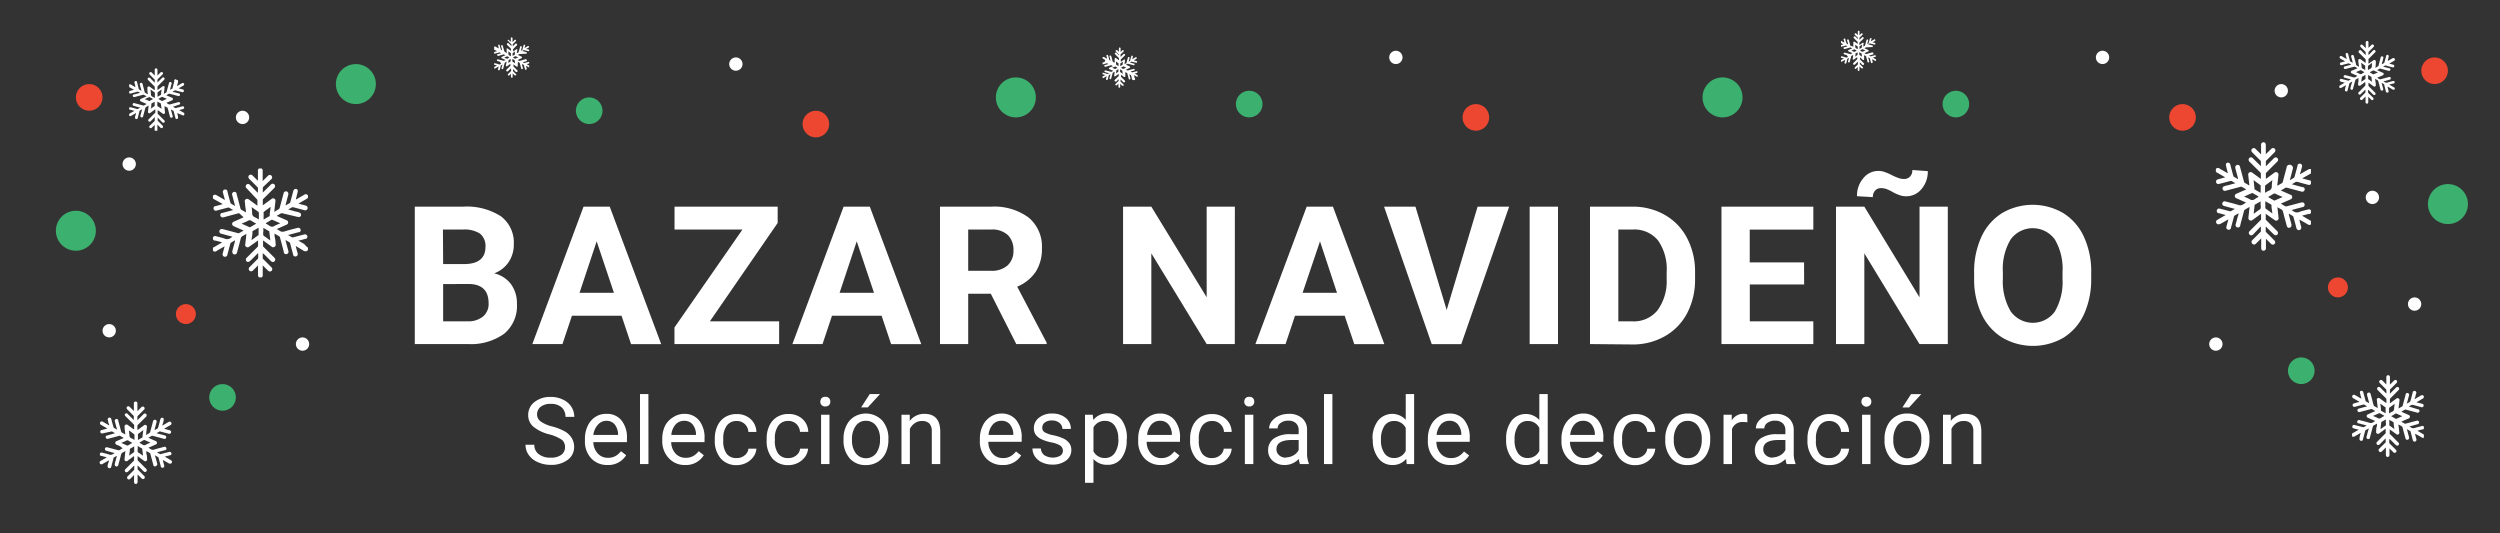 <svg id="Capa_1" data-name="Capa 1" xmlns="http://www.w3.org/2000/svg" xmlns:xlink="http://www.w3.org/1999/xlink" viewBox="0 0 375 80"><rect x="0" y="0" width="375" height="80" fill="#333333" stroke="none"/><defs><style>.cls-1{fill:none;}.cls-2{clip-path:url(#clip-path);}.cls-3{fill:#fff;}.cls-4{clip-path:url(#clip-path-2);}.cls-5{clip-path:url(#clip-path-3);}.cls-6{clip-path:url(#clip-path-4);}.cls-7{clip-path:url(#clip-path-5);}.cls-8{clip-path:url(#clip-path-6);}.cls-9{clip-path:url(#clip-path-7);}.cls-10{clip-path:url(#clip-path-8);}.cls-11{clip-path:url(#clip-path-9);}.cls-12{fill:#ed4631;}.cls-13{fill:#3cb06e;}.cls-14{isolation:isolate;}</style><clipPath id="clip-path"><rect class="cls-1" x="31.94" y="25.27" width="14.26" height="16.34"/></clipPath><clipPath id="clip-path-2"><rect class="cls-1" x="332.38" y="21.27" width="14.26" height="16.34"/></clipPath><clipPath id="clip-path-3"><rect class="cls-1" x="14.99" y="60.27" width="10.77" height="12.34"/></clipPath><clipPath id="clip-path-4"><rect class="cls-1" x="352.81" y="56.27" width="10.77" height="12.34"/></clipPath><clipPath id="clip-path-5"><rect class="cls-1" x="19.38" y="10.14" width="8.26" height="9.47"/></clipPath><clipPath id="clip-path-6"><rect class="cls-1" x="276.15" y="4.6" width="5.26" height="6.03"/></clipPath><clipPath id="clip-path-7"><rect class="cls-1" x="165.38" y="7.12" width="5.26" height="6.03"/></clipPath><clipPath id="clip-path-8"><rect class="cls-1" x="74.12" y="5.6" width="5.26" height="6.03"/></clipPath><clipPath id="clip-path-9"><rect class="cls-1" x="350.94" y="6.14" width="8.26" height="9.47"/></clipPath></defs><g id="Grupo_12315" data-name="Grupo 12315"><g class="cls-2"><g id="Grupo_12313" data-name="Grupo 12313"><path id="Trazado_8526" data-name="Trazado 8526" class="cls-3" d="M38.67,38c-.39.39-.77.78-1.17,1.16a.48.48,0,0,1-.3.13.3.3,0,0,1-.3-.23.36.36,0,0,1,.1-.39l1.07-1.07.57-.57s.07-.08.07-.12c0-.27,0-.54,0-.85l-.31.23-1,.7a.37.37,0,0,1-.52,0,.35.35,0,0,1-.09-.35c.06-.49.11-1,.16-1.46v-.1a4.39,4.39,0,0,1-.47.27.65.65,0,0,0-.39.5c-.16.67-.35,1.33-.53,2a.36.36,0,0,1-.39.32.37.37,0,0,1-.32-.4.19.19,0,0,1,0-.1c.13-.5.26-1,.4-1.49a1.05,1.05,0,0,1,0-.13c-.23.13-.44.25-.64.38a.23.23,0,0,0-.06.13c-.15.54-.3,1.09-.44,1.64a.36.36,0,0,1-.29.31.35.35,0,0,1-.42-.27.34.34,0,0,1,0-.2l.24-.9a1.24,1.24,0,0,0,.05-.19l-.74.42-.54.32a.36.36,0,0,1-.41-.59l.06,0,1.12-.66.15-.09-1-.26-.15,0a.35.35,0,0,1-.25-.43v0a.34.34,0,0,1,.42-.24h0c.44.12.88.21,1.31.36a.93.93,0,0,0,1-.13,1.64,1.64,0,0,1,.22-.14l-.68-.18-.95-.26a.36.36,0,1,1,.13-.7h.05l2.21.59a.31.31,0,0,0,.23,0c.22-.11.43-.24.67-.38l-.78-.34-.68-.3a.39.39,0,0,1-.26-.36.38.38,0,0,1,.27-.34l1.22-.54.23-.11L35.89,32a.26.26,0,0,0-.15,0l-2.19.59a.37.37,0,0,1-.46-.16.35.35,0,0,1,.13-.48l.1,0,1.5-.4.16-.05a3,3,0,0,1-.43-.25.51.51,0,0,0-.53-.07l-1.51.4a.35.35,0,0,1-.46-.19.36.36,0,0,1,.19-.47l.1,0,1.08-.3-.32-.19c-.33-.18-.65-.36-1-.55a.37.37,0,0,1-.2-.38.34.34,0,0,1,.3-.29.53.53,0,0,1,.28.07l1.25.72a1.91,1.91,0,0,0-.07-.3l-.21-.77a.36.36,0,0,1,.19-.48.36.36,0,0,1,.47.18.2.2,0,0,1,0,.11c.15.54.29,1.1.45,1.64a.29.29,0,0,0,.13.18c.17.11.36.21.58.34l-.21-.77c-.07-.29-.15-.57-.22-.85a.36.36,0,0,1,.18-.47.35.35,0,0,1,.47.19.17.17,0,0,1,0,.1c.2.72.39,1.44.58,2.17a.31.31,0,0,0,.18.22l.64.37c0-.35-.07-.67-.11-1s0-.41-.07-.62a.37.37,0,0,1,.59-.34l1.19.87a.81.81,0,0,0,.12.08V30a.2.2,0,0,0-.08-.12L37,28.25a.35.35,0,0,1-.13-.38.34.34,0,0,1,.42-.26.45.45,0,0,1,.19.11l1.08,1.09.13.12v-.74c0-.05-.05-.09-.08-.13l-1.2-1.2a.46.46,0,0,1-.14-.23.34.34,0,0,1,.17-.39.36.36,0,0,1,.43.07l.69.69.13.12V25.64a.36.36,0,1,1,.71,0v1.51l.13-.12.68-.68a.36.36,0,0,1,.51,0h0a.37.37,0,0,1,0,.51h0L39.52,28a.29.29,0,0,0-.1.25v.63l.13-.12,1.09-1.08a.34.34,0,0,1,.38-.1.32.32,0,0,1,.23.28.4.4,0,0,1-.14.37l-1.59,1.58a.29.29,0,0,0-.1.25c0,.23,0,.47,0,.73a.62.62,0,0,0,.12-.08l1.17-.85a.37.37,0,0,1,.52,0,.39.39,0,0,1,.08.35c-.05.48-.11,1-.16,1.45v.11l.74-.44s0-.09.06-.14c.2-.73.39-1.46.59-2.18a.36.36,0,0,1,.4-.31.36.36,0,0,1,.31.41s0,0,0,.07l-.4,1.5a.86.86,0,0,0,0,.13l.63-.36a.23.23,0,0,0,.07-.15c.16-.56.3-1.11.45-1.66a.36.36,0,0,1,.28-.29.31.31,0,0,1,.36.14.57.57,0,0,1,0,.34c-.07.33-.16.65-.25,1a.87.87,0,0,0,0,.1l1.08-.62.21-.13a.36.36,0,0,1,.37.62h0l-1.15.66-.13.08.53.15.57.15a.37.37,0,0,1,.27.43.36.36,0,0,1-.43.27h0l-1.71-.45a.32.32,0,0,0-.19,0l-.59.33,1.24.34c.14,0,.29.07.43.12a.35.35,0,0,1,.26.42h0a.34.34,0,0,1-.4.26h0L42.39,32a.31.31,0,0,0-.23,0c-.21.11-.42.24-.66.38l1,.44.49.22a.35.35,0,0,1,.21.46.35.35,0,0,1-.21.2l-1.48.66a3.38,3.38,0,0,1,.41.24.79.79,0,0,0,.77.11c.62-.19,1.26-.35,1.89-.51a.37.37,0,0,1,.47.14.34.34,0,0,1-.12.48.22.22,0,0,1-.11,0l-1.51.41-.14,0,.66.38a.15.15,0,0,0,.11,0l1.68-.44a.36.36,0,0,1,.46.2.34.34,0,0,1-.2.46l-.08,0-.94.25-.13,0,.89.52L46,37a.36.36,0,0,1,.19.47.36.36,0,0,1-.47.2l-.08,0L44.53,37l-.18-.1.22.84a2.17,2.17,0,0,1,.07.24.36.36,0,0,1-.2.47.37.37,0,0,1-.47-.2.31.31,0,0,1,0-.08c-.15-.55-.3-1.09-.44-1.64a.29.29,0,0,0-.16-.22c-.18-.09-.35-.2-.55-.31.05.21.1.38.14.56.1.35.19.71.29,1.07a.36.36,0,0,1-.67.27.29.29,0,0,1,0-.09c-.19-.73-.39-1.46-.58-2.18a.31.31,0,0,0-.16-.21l-.66-.38c0,.26,0,.48.07.7s.07.61.1.91a.34.34,0,0,1-.16.37.36.36,0,0,1-.42,0l-1.19-.87-.12-.08v.84s0,.09.08.13l1.62,1.62a.34.34,0,0,1,.1.4.32.32,0,0,1-.29.23.35.35,0,0,1-.32-.12l-1.07-1.07L39.41,38v.77s.06.07.09.11l1.23,1.23a.37.37,0,0,1,.06.45.36.36,0,0,1-.41.15.53.53,0,0,1-.19-.13l-.78-.77c0,.06,0,.1,0,.14v1.3c0,.26-.13.41-.35.4s-.36-.15-.36-.4V39.78l0,0-.12.16-.65.65a.37.37,0,0,1-.52,0h0a.36.36,0,0,1,0-.5h0c.41-.41.81-.82,1.22-1.22a.28.28,0,0,0,.1-.24c0-.2,0-.41,0-.61h0m-1-7a6.86,6.86,0,0,1,.09.9.65.65,0,0,0,.46.69,1.36,1.36,0,0,1,.24.13l.31.18c0-.32,0-.61,0-.9a.3.3,0,0,0-.15-.3l-1-.7m1.1,3.14-.91.52a.13.13,0,0,0,0,.09c0,.42-.09.83-.14,1.25h0l1-.73a.17.17,0,0,0,.06-.1v-1m.71,0v.53a1.34,1.34,0,0,0,0,.56c.06.14.27.22.41.33l0,0,.64.46c-.05-.45-.1-.87-.15-1.29a.09.09,0,0,0,0-.08l-.91-.53m1.1-3.14-1.05.77a.1.1,0,0,0,0,.08v1.05l.92-.53a.19.19,0,0,0,0-.09c0-.41.09-.82.14-1.28m-2.17,2.52-.52-.3c-.15-.08-.29-.22-.44-.22s-.3.11-.45.18l-.78.34,1.2.53h.08l.91-.53m1.46,0a0,0,0,0,0,0,0,4.15,4.15,0,0,1,.53.32.63.63,0,0,0,.78,0c.26-.14.54-.24.84-.38l-1.19-.52a.17.17,0,0,0-.12,0l-.85.5"/></g></g></g><g id="Grupo_12328" data-name="Grupo 12328"><g class="cls-4"><g id="Grupo_12313-2" data-name="Grupo 12313-2"><path id="Trazado_8526-2" data-name="Trazado 8526-2" class="cls-3" d="M339.9,34c.38.39.77.78,1.17,1.16a.49.49,0,0,0,.31.13.32.32,0,0,0,.3-.23.36.36,0,0,0-.1-.39l-1.08-1.07-.56-.57s-.08-.08-.08-.12c0-.27,0-.54,0-.85l.31.23,1,.7a.37.37,0,0,0,.52,0,.35.35,0,0,0,.09-.35c-.05-.49-.11-1-.16-1.46v-.1a3.72,3.72,0,0,0,.48.27.65.65,0,0,1,.38.5c.16.67.35,1.33.53,2a.36.36,0,0,0,.4.32.37.37,0,0,0,.31-.4.36.36,0,0,0,0-.1c-.13-.5-.27-1-.4-1.49a.86.86,0,0,1,0-.13c.23.13.44.25.64.38,0,0,.05.08.06.13.15.54.3,1.09.44,1.64a.37.37,0,0,0,.3.31.35.35,0,0,0,.42-.27.34.34,0,0,0,0-.2l-.24-.9a1.24,1.24,0,0,1,0-.19l.74.42.54.32a.36.36,0,0,0,.41-.59l-.06,0-1.12-.66-.15-.09,1-.26.14,0a.35.35,0,0,0,.25-.43h0a.35.35,0,0,0-.43-.25h0c-.44.12-.89.21-1.31.36a.89.89,0,0,1-1-.13,1.71,1.71,0,0,0-.23-.13l.69-.19,1-.26a.35.35,0,0,0,.28-.42.35.35,0,0,0-.41-.28l-.05,0c-.74.2-1.48.4-2.21.58a.36.36,0,0,1-.23,0l-.67-.39.77-.34.68-.3a.36.36,0,0,0,.26-.35.36.36,0,0,0-.26-.35l-1.22-.54-.23-.1.74-.42a.2.2,0,0,1,.15,0l2.18.58a.37.37,0,0,0,.47-.16.35.35,0,0,0-.13-.48l-.1,0-1.51-.41-.15-.05a2.67,2.67,0,0,0,.43-.25.56.56,0,0,1,.53-.07c.5.15,1,.28,1.5.41a.36.36,0,0,0,.46-.21.35.35,0,0,0-.21-.46l-.07,0-1.08-.29.32-.19,1-.56a.34.34,0,0,0,.19-.37.33.33,0,0,0-.3-.3.64.64,0,0,0-.27.07l-1.26.72c0-.11,0-.2.08-.3.06-.25.13-.51.2-.77a.36.36,0,1,0-.66-.3.43.43,0,0,0,0,.11l-.45,1.65a.31.31,0,0,1-.13.17c-.18.12-.36.22-.58.34l.21-.77c.07-.29.15-.57.22-.85A.36.36,0,0,0,343,25a.2.2,0,0,0,0,.11c-.2.72-.39,1.44-.58,2.17a.31.31,0,0,1-.18.22l-.64.37c0-.35.07-.67.1-1s.05-.41.07-.62a.34.34,0,0,0-.17-.37.36.36,0,0,0-.41,0l-1.19.87-.12.08V26a.2.2,0,0,1,.08-.12l1.61-1.62a.36.36,0,0,0-.3-.64.42.42,0,0,0-.18.11c-.36.36-.72.73-1.09,1.09l-.12.12v-.74a.2.2,0,0,1,.08-.13l1.2-1.2a.55.55,0,0,0,.14-.23.34.34,0,0,0-.17-.39.36.36,0,0,0-.43.07L340,23l-.13.12V21.64a.36.36,0,0,0-.71,0v1.51L339,23l-.68-.68a.36.36,0,0,0-.51,0h0a.36.36,0,0,0,0,.51h0c.41.41.81.82,1.22,1.22a.29.29,0,0,1,.1.25c0,.2,0,.4,0,.63L339,24.8l-1.09-1.08a.36.36,0,0,0-.39-.1.32.32,0,0,0-.22.28.4.4,0,0,0,.14.37l1.59,1.58a.29.29,0,0,1,.1.25c0,.23,0,.47,0,.73l-.12-.08-1.17-.85a.37.37,0,0,0-.6.37c.05.48.11,1,.16,1.45v.11l-.74-.44s-.05-.09-.06-.14c-.2-.73-.4-1.46-.59-2.18a.36.36,0,1,0-.71.1.19.19,0,0,0,0,.07l.4,1.5s0,.07,0,.13l-.63-.36a.31.31,0,0,1-.08-.15c-.15-.56-.3-1.11-.44-1.66a.36.36,0,0,0-.28-.29.31.31,0,0,0-.36.14.57.57,0,0,0,0,.34c.07.33.16.65.25,1a.87.87,0,0,1,0,.1l-1.08-.62-.21-.13a.36.36,0,0,0-.37.62h0l1.15.66.13.08-.54.15-.56.15a.37.37,0,0,0-.27.43.35.35,0,0,0,.42.27h0l1.71-.45a.32.32,0,0,1,.19,0l.59.33-1.24.34c-.15,0-.3.07-.44.12a.33.33,0,0,0-.25.42h0a.35.35,0,0,0,.41.26h0l2.24-.59a.31.31,0,0,1,.23,0c.22.11.43.24.67.38l-1,.44-.5.22a.35.35,0,0,0-.2.46.33.33,0,0,0,.2.2l1.49.66a2.75,2.75,0,0,0-.41.24.79.79,0,0,1-.77.11c-.62-.19-1.26-.35-1.89-.51a.37.37,0,0,0-.47.14.34.34,0,0,0,.12.48.22.22,0,0,0,.11.05l1.51.41.14,0-.66.38a.15.15,0,0,1-.11,0L333,31.3a.36.36,0,0,0-.46.2.35.35,0,0,0,.2.47l.08,0,.94.26.13,0-.89.51-.37.22a.35.35,0,0,0-.19.47.36.36,0,0,0,.47.19l.08,0c.37-.2.73-.41,1.09-.62l.18-.1-.22.83a2.17,2.17,0,0,0-.07.24.36.36,0,0,0,.2.47.37.37,0,0,0,.47-.2.24.24,0,0,0,0-.08c.15-.54.3-1.09.44-1.63a.29.29,0,0,1,.16-.22l.55-.32c0,.21-.1.39-.14.56-.1.36-.19.72-.29,1.07a.36.36,0,0,0,.67.28.29.29,0,0,0,0-.09c.19-.73.39-1.46.58-2.19a.28.28,0,0,1,.17-.2l.65-.38c0,.26-.05.48-.07.7s-.07.61-.1.91a.37.37,0,0,0,.16.37.38.38,0,0,0,.43,0l1.19-.87.12-.08v.84a.2.2,0,0,1-.09.13l-1.62,1.62a.34.34,0,0,0-.1.4.36.36,0,0,0,.29.24.41.41,0,0,0,.33-.13L339,34.08l.13-.12v.76s-.05.08-.09.11l-1.23,1.23a.35.35,0,0,0,0,.45.35.35,0,0,0,.41.15.8.8,0,0,0,.19-.13l.77-.77c0,.07,0,.11,0,.15v1.3c0,.25.13.4.36.4a.36.36,0,0,0,.35-.41V35.78l0,0,.12.16.66.65a.36.36,0,0,0,.51,0h0a.36.36,0,0,0,0-.5h0c-.4-.41-.81-.82-1.22-1.22a.28.28,0,0,1-.1-.24c0-.2,0-.41,0-.61h0m1-7a6.86,6.86,0,0,0-.09.9.65.65,0,0,1-.46.69,1.36,1.36,0,0,0-.24.13l-.31.18c0-.32,0-.61,0-.9a.28.28,0,0,1,.15-.3l.95-.7m-1.1,3.14.91.52a.19.19,0,0,1,.05.09c0,.42.09.83.14,1.25h0l-1-.73a.11.11,0,0,1-.06-.1v-1m-.71,0v.53a1.34,1.34,0,0,1,0,.56c-.07.14-.27.22-.41.33l0,0-.63.46c.05-.45.1-.87.14-1.29a.12.12,0,0,1,.05-.08c.29-.18.59-.34.91-.53m-1.1-3.14,1.05.77a.14.14,0,0,1,0,.08v1.05l-.92-.53a.13.13,0,0,1,0-.09c-.05-.41-.09-.82-.14-1.28m2.17,2.52.52-.3c.15-.08.29-.22.43-.22s.3.11.46.18l.78.34-1.2.53a.11.11,0,0,1-.08,0l-.91-.53m-1.46,0s0,0,0,0a4.15,4.15,0,0,0-.53.32.63.63,0,0,1-.78,0,8.17,8.17,0,0,0-.84-.38c.42-.18.8-.36,1.19-.52a.17.17,0,0,1,.12,0l.85.49"/></g></g></g><g id="Grupo_12320" data-name="Grupo 12320"><g class="cls-5"><g id="Grupo_12313-3" data-name="Grupo 12313-3"><path id="Trazado_8526-3" data-name="Trazado 8526-3" class="cls-3" d="M20.08,69.87l-.88.88a.52.52,0,0,1-.23.1.23.23,0,0,1-.23-.18.25.25,0,0,1,.07-.29l.81-.81.43-.43a.47.47,0,0,0,.06-.09v-.64c-.1.06-.17.12-.24.17l-.73.53a.27.27,0,0,1-.39,0,.29.29,0,0,1-.07-.28l.12-1.1v-.07l-.36.2a.5.5,0,0,0-.29.37c-.12.5-.26,1-.4,1.5a.27.27,0,0,1-.3.24.28.28,0,0,1-.24-.31.14.14,0,0,1,0-.06l.3-1.13a.84.84,0,0,1,0-.1l-.49.29s0,.06,0,.1L16.69,70a.26.26,0,0,1-.22.23.28.28,0,0,1-.32-.21.26.26,0,0,1,0-.15c0-.23.12-.45.18-.68,0,0,0-.08,0-.14l-.55.32-.41.23a.27.27,0,0,1-.38-.07.27.27,0,0,1,.07-.37l0,0,.85-.49.11-.07-.74-.2-.11,0a.27.27,0,0,1-.19-.33h0a.25.25,0,0,1,.32-.18h0c.33.09.67.16,1,.27a.68.68,0,0,0,.72-.1l.18-.1-.52-.14-.72-.2a.28.28,0,0,1-.22-.32.27.27,0,0,1,.32-.21h0l1.67.44a.25.25,0,0,0,.17,0l.5-.29L18,66.93l-.52-.23a.28.28,0,0,1,0-.53l.92-.4.17-.08L18,65.37a.14.14,0,0,0-.11,0l-1.65.44a.28.28,0,0,1-.36-.12.27.27,0,0,1,.1-.36l.08,0L17.17,65l.12,0a3.37,3.37,0,0,1-.32-.19.42.42,0,0,0-.4-.06L15.43,65a.27.27,0,1,1-.2-.5l.06,0,.82-.22-.24-.14-.73-.42a.28.28,0,0,1-.14-.29.25.25,0,0,1,.23-.22.46.46,0,0,1,.2.05l.95.55c0-.09,0-.16-.05-.22s-.11-.39-.16-.59a.27.27,0,1,1,.51-.18s0,0,0,0c.11.41.22.83.34,1.24a.26.26,0,0,0,.1.13c.13.09.28.17.44.26l-.16-.59c-.05-.21-.11-.42-.17-.64a.27.27,0,0,1,.15-.35.26.26,0,0,1,.35.14.19.19,0,0,1,0,.07c.15.55.3,1.09.44,1.64a.21.21,0,0,0,.13.17l.49.28c0-.27-.06-.5-.08-.75L18.68,64a.28.28,0,0,1,.14-.28.29.29,0,0,1,.31,0l.9.66.09,0v-.63a.23.23,0,0,0-.07-.1l-1.22-1.21a.27.27,0,0,1-.1-.29A.26.26,0,0,1,19,62a.24.24,0,0,1,.15.09l.82.82.1.09v-.56a.18.18,0,0,0-.06-.1l-.9-.91a.45.45,0,0,1-.11-.17.26.26,0,0,1,.12-.29.27.27,0,0,1,.33.06l.53.52.1.09V60.55a.27.27,0,1,1,.53,0h0v1.12l.1-.09c.17-.17.34-.35.52-.52a.27.27,0,0,1,.38,0,.26.26,0,0,1,0,.38h0c-.31.31-.61.62-.92.92a.27.27,0,0,0-.08.19c0,.15,0,.3,0,.48l.1-.09.82-.82a.28.28,0,0,1,.3-.08.26.26,0,0,1,.17.22.32.32,0,0,1-.11.27l-1.2,1.19a.21.21,0,0,0-.08.19v.55l.09,0,.88-.65a.27.27,0,0,1,.39,0,.28.28,0,0,1,.07.26c-.05.36-.09.73-.13,1.1v.08l.56-.33s0-.07.05-.11c.15-.55.3-1.09.44-1.64a.27.27,0,0,1,.33-.2.26.26,0,0,1,.2.33h0l-.3,1.12s0,.06,0,.1l.47-.27a.24.24,0,0,0,.06-.11c.11-.42.23-.84.34-1.26a.25.25,0,0,1,.21-.21.23.23,0,0,1,.27.1.39.39,0,0,1,0,.26c0,.25-.12.49-.19.73,0,0,0,0,0,.08l.81-.47.16-.09a.27.27,0,0,1,.27.47h0l-.87.5-.1.06.41.12.42.11a.26.26,0,0,1,.21.31.26.26,0,0,1-.31.22h0l-1.28-.34a.2.2,0,0,0-.15,0l-.44.25.93.25.33.09a.26.26,0,0,1,.19.32h0a.25.25,0,0,1-.31.19h0l-1.69-.45a.37.37,0,0,0-.18,0l-.5.29L23,66l.38.17a.27.27,0,0,1,.15.35.31.31,0,0,1-.15.15l-1.12.49.31.19a.58.58,0,0,0,.58.08c.47-.15.95-.26,1.42-.39a.28.28,0,0,1,.36.11.27.27,0,0,1-.09.37l-.08,0-1.14.31-.11,0,.5.29a.09.09,0,0,0,.08,0l1.27-.33a.27.27,0,0,1,.34.15.26.26,0,0,1-.15.35l-.05,0-.72.19-.1,0,.68.39.27.16a.28.28,0,0,1,.15.36.26.26,0,0,1-.35.14.15.15,0,0,1-.07,0c-.27-.16-.54-.32-.82-.47l-.13-.08.16.63a1.21,1.21,0,0,1,.05.18.28.28,0,0,1-.14.36.28.28,0,0,1-.36-.15s0,0,0-.06l-.33-1.24a.22.22,0,0,0-.12-.16c-.14-.07-.26-.15-.42-.24,0,.16.08.29.11.42s.15.54.22.81a.27.27,0,0,1-.15.35A.26.26,0,0,1,23,69.8a.14.14,0,0,1,0-.06c-.15-.55-.3-1.1-.44-1.65a.25.25,0,0,0-.12-.16l-.5-.28c0,.19,0,.36.05.52s.06.46.08.69a.28.28,0,0,1-.12.28.29.29,0,0,1-.32,0l-.9-.66-.09-.06V69a.18.18,0,0,0,.06.1l1.23,1.23a.27.27,0,0,1,.07.3.25.25,0,0,1-.22.17.28.28,0,0,1-.24-.1l-.8-.8-.1-.09v.57s0,.06.07.09l.92.93a.26.26,0,0,1,.05.34.28.28,0,0,1-.31.11l-.15-.1c-.19-.19-.37-.38-.58-.58,0,.05,0,.08,0,.11v1c0,.19-.1.31-.27.31s-.26-.12-.26-.31V71.23l0,0a.48.48,0,0,1-.09.11l-.49.5a.28.28,0,0,1-.39,0h0a.28.28,0,0,1,0-.38h0c.3-.31.61-.61.92-.92a.25.25,0,0,0,.08-.18c0-.15,0-.31,0-.46h0m-.8-5.33c0,.22.06.45.07.67a.47.47,0,0,0,.35.52l.18.1.23.13c0-.24,0-.46,0-.68a.22.22,0,0,0-.11-.22l-.72-.53m.83,2.38c-.25.14-.47.26-.69.4a.06.06,0,0,0,0,.06c0,.31-.07.63-.11.95h0l.76-.55a.25.25,0,0,0,0-.09v-.77m.53,0v.4a1,1,0,0,0,0,.42c0,.11.2.17.31.25h0l.47.35c0-.34-.07-.65-.1-1a.09.09,0,0,0,0-.06l-.69-.4m.83-2.37-.79.58a.07.07,0,0,0,0,.06V66l.69-.4a.09.09,0,0,0,0-.06c0-.32.07-.63.11-1m-1.65,1.9-.39-.23c-.11-.06-.21-.16-.32-.17a1,1,0,0,0-.35.14l-.59.26.91.4h.06l.68-.4m1.1,0s0,0,0,0a3.38,3.38,0,0,1,.41.24.47.47,0,0,0,.58,0,5.38,5.38,0,0,1,.64-.29l-.9-.39h-.09l-.65.38"/></g></g></g><g id="Grupo_12330" data-name="Grupo 12330"><g class="cls-6"><g id="Grupo_12313-4" data-name="Grupo 12313-4"><path id="Trazado_8526-4" data-name="Trazado 8526-4" class="cls-3" d="M358.49,65.87c.29.29.58.59.88.88a.52.52,0,0,0,.23.1.23.23,0,0,0,.23-.18.26.26,0,0,0-.07-.29l-.81-.81c-.14-.15-.29-.29-.43-.43s-.06-.06-.06-.09v-.64l.24.17.73.53a.27.27,0,0,0,.39,0,.29.29,0,0,0,.07-.28l-.12-1.09v-.08a3.07,3.07,0,0,0,.36.2.52.52,0,0,1,.29.38c.12.5.26,1,.4,1.5a.27.27,0,0,0,.3.23.28.28,0,0,0,.24-.3s0,0,0-.07l-.3-1.12a.87.87,0,0,1,0-.1l.48.28a.16.16,0,0,1,.05.1l.33,1.25a.29.29,0,0,0,.22.23.27.27,0,0,0,.32-.21.26.26,0,0,0,0-.15l-.18-.68,0-.14.56.32.41.23a.27.27,0,1,0,.3-.44l0,0-.84-.5-.12-.06.74-.2.11,0a.27.27,0,0,0,.19-.33h0a.27.27,0,0,0-.33-.18h0c-.33.09-.67.16-1,.27a.68.68,0,0,1-.72-.1l-.18-.1.52-.14.72-.2a.28.28,0,0,0,.22-.32.27.27,0,0,0-.32-.21h0l-1.67.44a.25.25,0,0,1-.17,0c-.17-.09-.33-.18-.5-.29l.58-.26.52-.22a.29.29,0,0,0,.19-.27.27.27,0,0,0-.2-.26l-.92-.4-.17-.09c.2-.11.37-.22.56-.31h.11l1.65.44a.27.27,0,0,0,.26-.48l-.08,0L361.4,61l-.12,0,.33-.19a.41.41,0,0,1,.4-.06l1.14.31a.27.27,0,1,0,.19-.5l-.06,0-.82-.22.25-.14.72-.42a.28.28,0,0,0,.15-.29.26.26,0,0,0-.23-.22.54.54,0,0,0-.21.05l-.94.55c0-.09,0-.16.05-.22s.1-.39.16-.59a.28.28,0,1,0-.51-.21s0,0,0,.07c-.12.41-.22.83-.34,1.24a.26.26,0,0,1-.1.13c-.13.09-.28.17-.44.26l.16-.59c.05-.21.11-.42.17-.64a.27.27,0,0,0-.15-.35.26.26,0,0,0-.35.14.19.19,0,0,0,0,.07c-.15.55-.3,1.09-.44,1.64a.23.23,0,0,1-.13.17l-.49.28c0-.27.06-.5.08-.75l.06-.47a.28.28,0,0,0-.14-.28.29.29,0,0,0-.31,0l-.9.66-.09.05v-.63a.17.17,0,0,1,.07-.1l1.21-1.22a.26.26,0,0,0,.1-.28.26.26,0,0,0-.32-.2.29.29,0,0,0-.14.08l-.82.82a.47.47,0,0,1-.1.09v-.56s0-.06.06-.1l.9-.9a.42.42,0,0,0,.11-.18.25.25,0,0,0-.12-.28.29.29,0,0,0-.33.06l-.52.52-.1.09V56.55a.27.27,0,1,0-.54,0v1.12a.38.38,0,0,0-.1-.09c-.16-.17-.33-.35-.51-.51a.26.26,0,0,0-.38,0h0a.26.26,0,0,0,0,.38h0l.92.92a.27.27,0,0,1,.08.19c0,.15,0,.3,0,.48l-.1-.09-.82-.82a.27.27,0,0,0-.47.14.29.29,0,0,0,.11.27l1.2,1.19a.27.27,0,0,1,.08.19c0,.18,0,.36,0,.55l-.09-.05-.88-.65a.29.29,0,0,0-.4,0,.27.27,0,0,0-.06.26l.12,1.1v.08l-.56-.33s0-.07-.05-.1c-.15-.56-.29-1.11-.44-1.66a.27.27,0,1,0-.54.06.24.24,0,0,0,0,.08l.3,1.12s0,.06,0,.1l-.47-.27a.24.24,0,0,1-.06-.11c-.11-.42-.23-.84-.34-1.26a.25.25,0,0,0-.21-.21.23.23,0,0,0-.27.1.39.39,0,0,0,0,.26c.05.25.12.49.19.73,0,0,0,0,0,.08l-.81-.46-.16-.09a.27.27,0,0,0-.37.1.28.28,0,0,0,.1.37l.87.5.1.06-.41.11-.42.12a.26.26,0,1,0,.1.52h0l1.28-.34a.26.26,0,0,1,.15,0l.44.26-.93.25-.33.09a.26.26,0,0,0-.19.32h0a.26.26,0,0,0,.31.2h0l1.69-.44a.23.23,0,0,1,.18,0l.5.29-.75.33-.38.17a.27.27,0,0,0-.15.35.36.36,0,0,0,.15.15l1.12.49-.31.18a.58.58,0,0,1-.58.08c-.47-.14-.95-.26-1.42-.38a.27.27,0,0,0-.36.11.25.25,0,0,0,.09.36.2.2,0,0,0,.08,0l1.14.3.11,0c-.18.1-.33.2-.5.28a.12.12,0,0,1-.08,0l-1.26-.33a.26.26,0,0,0-.34.16.26.26,0,0,0,.16.34l0,0,.71.19.1,0-.67.39-.28.16a.28.28,0,0,0-.15.36.27.27,0,0,0,.36.14l.06,0,.82-.48.14-.07-.17.63c0,.06,0,.12,0,.18a.28.28,0,0,0,.15.36.27.27,0,0,0,.35-.15.14.14,0,0,0,0-.06l.33-1.24a.23.23,0,0,1,.13-.16l.41-.24c0,.15-.07.29-.11.42l-.21.81a.26.26,0,0,0,.15.35.26.26,0,0,0,.35-.15s0,0,0-.06c.14-.55.29-1.1.44-1.65a.22.22,0,0,1,.12-.16l.5-.28c0,.19,0,.36-.06.52s-.05.46-.07.69a.25.25,0,0,0,.12.28.29.29,0,0,0,.32,0l.9-.66.09-.06v.64s0,.07-.07.1l-1.22,1.23a.27.27,0,0,0,.14.47.3.3,0,0,0,.25-.1l.8-.8a.47.47,0,0,1,.1-.09v.57s0,.06-.07.09c-.31.31-.62.61-.93.93a.27.27,0,0,0,0,.34.27.27,0,0,0,.31.11.71.71,0,0,0,.14-.1l.58-.59c0,.06,0,.09,0,.12v1c0,.19.1.31.27.31s.27-.12.27-.31V67.24l0,0,.09.11.5.5a.27.27,0,0,0,.38,0h0a.27.27,0,0,0,0-.38h0l-.93-.92a.21.21,0,0,1-.07-.18v-.46h0m.8-5.33c0,.22-.06.45-.07.67a.47.47,0,0,1-.35.52l-.18.1-.23.14c0-.24,0-.46,0-.68a.24.24,0,0,1,.11-.23c.24-.16.47-.34.72-.52m-.83,2.37c.25.14.47.26.69.4a.06.06,0,0,1,0,.06c0,.31.07.63.11.95h0l-.76-.55a.15.15,0,0,1,0-.09v-.77m-.53,0v.4a1,1,0,0,1,0,.42c0,.11-.2.17-.31.25h0l-.47.35c0-.34.07-.65.1-1a.09.09,0,0,1,0-.06l.69-.4m-.84-2.37.8.58a.06.06,0,0,1,0,.06V62l-.69-.4a.09.09,0,0,1,0-.07c0-.31-.07-.62-.11-1m1.64,1.9.4-.23c.1-.06.21-.17.32-.17s.23.09.35.14l.59.26-.91.4h-.06l-.69-.4m-1.1,0v0a3.38,3.38,0,0,0-.41.24.45.45,0,0,1-.58,0c-.2-.11-.41-.18-.64-.28l.9-.4H357l.65.38"/></g></g></g><g id="Grupo_12327" data-name="Grupo 12327"><g class="cls-7"><g id="Grupo_12313-5" data-name="Grupo 12313-5"><path id="Trazado_8526-5" data-name="Trazado 8526-5" class="cls-3" d="M23.28,17.51l-.68.67a.29.29,0,0,1-.18.07.16.16,0,0,1-.17-.13.18.18,0,0,1,.05-.22l.62-.63.33-.33s.05,0,.05-.06v-.49l-.19.13-.56.41a.22.22,0,0,1-.3,0,.23.23,0,0,1-.05-.21l.09-.84v-.06A2.4,2.4,0,0,1,22,16a.38.38,0,0,0-.23.29c-.09.38-.2.76-.3,1.15a.21.21,0,0,1-.23.18.21.21,0,0,1-.18-.23.43.43,0,0,1,0-.05c.08-.29.16-.58.23-.87a.25.25,0,0,1,0-.07l-.37.22s0,0,0,.07c-.08.32-.17.64-.25,1a.21.21,0,0,1-.17.17.2.2,0,0,1-.24-.16.14.14,0,0,1,0-.11c0-.18.09-.35.14-.52a.65.65,0,0,1,0-.11l-.42.24-.32.18a.2.2,0,1,1-.24-.33l0,0,.65-.37.08-.06-.57-.15-.08,0a.2.2,0,0,1-.15-.24v0a.19.19,0,0,1,.24-.14h0c.26.07.51.12.76.21a.53.53,0,0,0,.55-.08l.14-.08-.4-.1-.55-.16a.21.21,0,1,1,.1-.4l1.28.34a.22.22,0,0,0,.14,0l.38-.22-.44-.2-.4-.18a.2.2,0,0,1-.15-.2.22.22,0,0,1,.16-.2l.7-.31.13-.06-.43-.24h-.09l-1.26.34a.22.22,0,0,1-.27-.09.2.2,0,0,1,.07-.28l.07,0,.87-.24.09,0a2.07,2.07,0,0,1-.25-.15.32.32,0,0,0-.31,0l-.87.24a.21.21,0,0,1-.26-.13.2.2,0,0,1,.12-.26h0l.63-.17-.19-.11-.56-.32a.2.2,0,0,1-.11-.22.19.19,0,0,1,.17-.17.29.29,0,0,1,.16,0l.73.42c0-.07,0-.12,0-.17l-.12-.46a.2.2,0,0,1,.11-.27.21.21,0,0,1,.27.11s0,0,0,.05c.08.32.17.64.25,1a.25.25,0,0,0,.08.1c.1.07.21.12.34.2l-.12-.45c-.05-.16-.09-.32-.13-.49a.2.2,0,0,1,.12-.26.21.21,0,0,1,.27.12.08.08,0,0,0,0,0l.33,1.25a.17.17,0,0,0,.1.13l.37.22-.06-.58c0-.12,0-.24,0-.36a.2.2,0,0,1,.1-.21.21.21,0,0,1,.24,0l.69.5.07,0v-.48a.13.13,0,0,0-.05-.07l-.93-.94a.21.21,0,0,1-.08-.22.21.21,0,0,1,.25-.15.24.24,0,0,1,.11.06l.62.63.08.07v-.43s0-.05-.05-.07l-.69-.7a.26.26,0,0,1-.08-.13.18.18,0,0,1,.1-.22.21.21,0,0,1,.24,0l.4.4.08.07v-.85a.21.21,0,0,1,.19-.22.22.22,0,0,1,.22.19v.89a.45.45,0,0,1,.07-.07l.4-.4a.22.22,0,0,1,.3,0h0a.21.21,0,0,1,0,.29h0c-.24.24-.47.48-.71.71a.2.2,0,0,0-.06.14v.37l.08-.07.63-.63a.18.18,0,0,1,.22-.05.19.19,0,0,1,.14.16.27.27,0,0,1-.09.21l-.92.91a.2.2,0,0,0-.06.15v.42l.07,0,.68-.5a.22.22,0,0,1,.3,0,.23.23,0,0,1,0,.21c0,.28-.06.56-.1.84v.06l.43-.25a.25.25,0,0,0,0-.09c.11-.42.23-.84.34-1.26a.19.19,0,0,1,.23-.18.21.21,0,0,1,.18.23.11.11,0,0,1,0,0c-.08.29-.15.58-.23.86,0,0,0,0,0,.08l.37-.21a.2.2,0,0,0,0-.08c.08-.32.17-.64.26-1A.19.19,0,0,1,26.5,12a.18.18,0,0,1,.2.08.36.36,0,0,1,0,.2c0,.19-.1.38-.15.57a.18.18,0,0,1,0,.06l.63-.36.12-.07a.2.2,0,0,1,.29.05.21.21,0,0,1-.05.29l0,0-.66.38-.08.05.31.09.32.08a.22.22,0,0,1,.15.26.2.2,0,0,1-.25.14h0l-1-.26a.15.15,0,0,0-.11,0,2.49,2.49,0,0,0-.34.2l.72.19.25.07a.2.2,0,0,1,.15.24h0a.22.22,0,0,1-.24.15h0l-1.3-.34a.2.2,0,0,0-.13,0c-.13.06-.25.14-.39.22l.58.25.29.12a.22.22,0,0,1,.12.27.2.2,0,0,1-.12.12l-.86.38.23.14a.43.43,0,0,0,.45.06c.36-.11.73-.2,1.09-.3a.23.23,0,0,1,.28.09.21.21,0,0,1-.07.27l-.07,0L26,16l-.08,0,.38.21s0,0,.07,0l1-.26a.2.2,0,0,1,.25.14.22.22,0,0,1-.15.26l-.54.15-.08,0,.52.3.21.12a.2.2,0,0,1,.1.28.2.2,0,0,1-.27.1l0,0L26.67,17l-.1-.06.13.49s0,.09,0,.14a.22.22,0,0,1-.11.27.23.23,0,0,1-.28-.11s0,0,0-.06c-.09-.31-.17-.63-.25-.94a.17.17,0,0,0-.1-.13l-.32-.18c0,.12.06.22.08.32s.11.42.17.62a.21.21,0,1,1-.39.15.06.06,0,0,1,0,0l-.34-1.27a.18.18,0,0,0-.09-.12c-.13-.06-.24-.14-.38-.21,0,.14,0,.27,0,.4l.06.53a.2.2,0,0,1-.09.21.21.21,0,0,1-.25,0l-.69-.5-.07,0v.49s0,.05.05.07l.94.94a.2.2,0,0,1,.06.23.18.18,0,0,1-.17.13.23.23,0,0,1-.19-.07l-.61-.62-.08-.07v.44s0,0,.05.06l.71.72a.2.2,0,0,1,0,.26.2.2,0,0,1-.24.08.26.26,0,0,1-.11-.07l-.45-.45v.84c0,.15-.08.24-.21.23s-.2-.09-.2-.23v-.82l0,0-.07.09-.38.37a.21.21,0,0,1-.3,0h0a.21.21,0,0,1,0-.29h0l.71-.7a.16.16,0,0,0,.05-.14v-.35h0m-.62-4.09a3,3,0,0,1,.05.52.39.39,0,0,0,.27.4l.14.08.18.1V14a.19.19,0,0,0-.09-.18c-.18-.12-.36-.26-.55-.4m.64,1.82-.53.3,0,.05c0,.24,0,.48-.08.72h0l.58-.42s0,0,0-.06v-.6m.41,0v.31a.69.69,0,0,0,0,.32c0,.09.15.13.24.2h0l.37.26c0-.26-.06-.5-.09-.74a.08.08,0,0,0,0-.05l-.53-.3m.64-1.81-.61.44,0,.05v.61l.53-.31a.05.05,0,0,0,0-.05c0-.24.05-.48.08-.74m-1.26,1.45-.3-.18c-.1,0-.17-.12-.25-.13a.82.82,0,0,0-.26.1l-.46.2.7.3h0l.53-.3m.85,0v0l.31.19a.36.36,0,0,0,.45,0c.15-.08.31-.14.49-.22l-.69-.3a.08.08,0,0,0-.07,0l-.5.28"/></g></g></g><g id="Grupo_12334" data-name="Grupo 12334"><g class="cls-8"><g id="Grupo_12313-6" data-name="Grupo 12313-6"><path id="Trazado_8526-6" data-name="Trazado 8526-6" class="cls-3" d="M278.63,9.28c-.14.15-.28.29-.43.43a.16.16,0,0,1-.11,0,.1.1,0,0,1-.11-.08.14.14,0,0,1,0-.15l.4-.4.21-.21,0,0V8.57l-.12.08-.35.26a.15.15,0,0,1-.2,0,.12.12,0,0,1,0-.13l.06-.54v0l-.18.1a.24.24,0,0,0-.14.18c-.06.25-.13.49-.19.73a.13.13,0,0,1-.15.12.13.13,0,0,1-.12-.14v0l.15-.55a.11.11,0,0,1,0,0l-.24.14s0,0,0,0c-.06.2-.11.41-.16.61a.15.15,0,0,1-.11.12.14.14,0,0,1-.16-.1.19.19,0,0,1,0-.08l.09-.33a.25.25,0,0,1,0-.07l-.28.16-.2.11a.13.13,0,0,1-.14-.22h0l.42-.23.05,0-.36-.1h-.05a.13.13,0,0,1-.09-.16h0a.12.12,0,0,1,.16-.08h0a4.27,4.27,0,0,1,.48.13.34.34,0,0,0,.35,0l.09-.05L277,8.26l-.36-.1a.13.13,0,0,1-.09-.16.14.14,0,0,1,.16-.1h0l.82.21a.11.11,0,0,0,.08,0l.25-.14-.29-.13-.25-.11a.13.13,0,0,1-.1-.13.12.12,0,0,1,.1-.12l.45-.2.09,0-.28-.16h-.05l-.8.23a.14.14,0,0,1-.17-.06.13.13,0,0,1,0-.18h0l.56-.15h0l-.16-.1a.17.17,0,0,0-.19,0l-.56.15a.13.13,0,0,1-.17-.07.14.14,0,0,1,.07-.18h0l.4-.11-.12-.07-.35-.2a.14.14,0,0,1-.07-.14.11.11,0,0,1,.11-.11.19.19,0,0,1,.1,0l.46.26s0-.08,0-.11-.05-.19-.08-.28a.14.14,0,1,1,.25-.11.08.08,0,0,0,0,0c0,.2.1.4.16.6a.12.12,0,0,0,.05.07l.21.12-.07-.28-.09-.31a.15.15,0,0,1,.08-.18.14.14,0,0,1,.17.08,0,0,0,0,0,0,0l.21.8a.13.13,0,0,0,.07.08L278,7c0-.12,0-.24,0-.36a1.79,1.79,0,0,1,0-.23.13.13,0,0,1,.06-.14.12.12,0,0,1,.15,0l.44.32,0,0v-.3l0,0-.6-.6a.13.13,0,0,1,0-.13.13.13,0,0,1,.16-.1.13.13,0,0,1,.07,0l.4.4,0,0V5.67a.05.05,0,0,0,0,0c-.14-.15-.3-.29-.44-.44a.35.35,0,0,1-.05-.08.12.12,0,0,1,.06-.14.15.15,0,0,1,.17,0l.25.26,0,0V4.74a.13.13,0,1,1,.26,0v.54l0,0,.26-.25a.13.13,0,0,1,.18,0h0a.13.13,0,0,1,0,.18h0l-.45.45a.1.1,0,0,0,0,.09v.23l0,0,.4-.4a.14.14,0,0,1,.15,0,.13.13,0,0,1,.08.1.15.15,0,0,1-.05.14l-.59.58a.1.1,0,0,0,0,.09v.27l0,0,.43-.31a.13.13,0,0,1,.19,0,.11.11,0,0,1,0,.12l-.06.54V7l.28-.16s0,0,0,0c.07-.27.14-.54.22-.8a.13.13,0,0,1,.15-.12.14.14,0,0,1,.11.15v0l-.15.55v0l.23-.13a.14.14,0,0,0,0-.06c.06-.2.11-.41.17-.61a.13.13,0,0,1,.1-.1.11.11,0,0,1,.13,0,.27.27,0,0,1,0,.13c0,.12-.07.24-.1.36v0l.4-.23.08-.05a.13.13,0,0,1,.18,0,.14.14,0,0,1,0,.19h0l-.42.25-.05,0,.2,0,.21.06a.13.13,0,1,1-.07.25l-.63-.16h-.07l-.22.13.46.12.16.05a.11.11,0,0,1,.09.15h0a.12.12,0,0,1-.15.09h0L280,7.1a.14.14,0,0,0-.09,0l-.24.14.36.16.18.09a.13.13,0,0,1,.08.17.11.11,0,0,1-.08.07l-.54.24.15.09a.26.26,0,0,0,.28,0l.7-.19A.14.14,0,0,1,281,8a.13.13,0,0,1-.05.17.05.05,0,0,1,0,0l-.55.15-.06,0,.25.14h0l.61-.17a.13.13,0,1,1,.1.24h0l-.35.09-.05,0,.33.19.14.08a.13.13,0,0,1,.07.17.13.13,0,0,1-.17.07h0l-.4-.24-.06,0,.08.31s0,.06,0,.08a.14.14,0,0,1-.07.18.13.13,0,0,1-.17-.07s0,0,0,0c-.06-.2-.11-.4-.16-.6a.13.13,0,0,0-.07-.08l-.2-.11.05.2.11.4a.14.14,0,0,1-.08.17.13.13,0,0,1-.17-.08v0l-.21-.81a.16.16,0,0,0-.06-.08l-.24-.13c0,.09,0,.17,0,.25s0,.23,0,.34a.13.13,0,0,1-.21.12L279,8.6l0,0v.31a.09.09,0,0,0,0,0l.6.6a.14.14,0,0,1,0,.15.12.12,0,0,1-.11.08.13.13,0,0,1-.12,0l-.39-.4,0,0v.28l0,0,.45.45a.14.14,0,0,1,0,.17.14.14,0,0,1-.16,0l-.07,0-.28-.28v.53c0,.1-.05.15-.13.15s-.13,0-.13-.15V10h0l0,.06-.24.24a.14.14,0,0,1-.19,0h0a.14.14,0,0,1,0-.19h0l.45-.45a.15.15,0,0,0,0-.09V9.29h0m-.39-2.6c0,.11,0,.22,0,.33a.25.25,0,0,0,.17.25l.09.05.11.06V7.05a.11.11,0,0,0-.06-.11l-.35-.26m.4,1.16-.33.19,0,0c0,.16,0,.31-.05.47h0l.37-.27,0,0V7.84m.26,0V8a.66.66,0,0,0,0,.2c0,.06.1.09.16.13h0l.24.17-.06-.47s0,0,0,0l-.34-.2m.41-1.15-.39.28,0,0v.39l.34-.2a0,0,0,0,0,0,0l.06-.47m-.8.92-.19-.11a.65.65,0,0,0-.16-.09c-.05,0-.11,0-.17.07l-.29.13.45.19h0l.33-.19m.54,0v0l.2.11a.23.23,0,0,0,.28,0l.31-.14-.43-.19h-.05l-.31.18"/></g></g></g><g id="Grupo_12333" data-name="Grupo 12333"><g class="cls-9"><g id="Grupo_12313-7" data-name="Grupo 12313-7"><path id="Trazado_8526-7" data-name="Trazado 8526-7" class="cls-3" d="M167.86,11.8c-.14.15-.28.29-.43.43a.16.16,0,0,1-.11,0,.12.12,0,0,1-.12-.08.16.16,0,0,1,0-.15l.4-.4.21-.21,0,0v-.31l-.12.08-.36.26a.14.14,0,0,1-.19,0,.12.12,0,0,1,0-.13l.06-.54v0l-.18.1a.22.22,0,0,0-.14.18c-.06.25-.13.49-.2.73a.12.12,0,0,1-.14.12.13.13,0,0,1-.12-.14.06.06,0,0,1,0,0l.15-.55a.11.11,0,0,1,0-.05l-.24.14,0,0c-.06.2-.11.41-.16.61a.17.17,0,0,1-.11.12.14.14,0,0,1-.16-.1.19.19,0,0,1,0-.08l.09-.33s0,0,0-.07l-.27.16-.2.11a.13.13,0,0,1-.14-.22h0l.42-.23,0,0-.36-.1h-.05a.14.14,0,0,1-.1-.16h0a.12.12,0,0,1,.16-.08h0a4.27,4.27,0,0,1,.48.13.34.34,0,0,0,.35,0l.09-.05-.25-.07-.36-.1a.13.13,0,0,1-.09-.16.14.14,0,0,1,.16-.1h0l.82.21a.11.11,0,0,0,.08,0l.25-.14-.29-.13-.25-.11a.13.13,0,0,1-.1-.13.12.12,0,0,1,.1-.12l.45-.2.08,0-.27-.16h-.05l-.8.23a.16.16,0,0,1-.18-.06.14.14,0,0,1,0-.18h0l.56-.15h.05l-.16-.1a.18.18,0,0,0-.2,0l-.55.15a.13.13,0,0,1-.17-.07.14.14,0,0,1,.07-.18h0l.4-.11L165.8,9l-.35-.2a.14.14,0,0,1-.07-.14.11.11,0,0,1,.11-.11.19.19,0,0,1,.1,0l.46.26s0-.08,0-.11-.05-.19-.08-.28a.14.14,0,0,1,.07-.18.12.12,0,0,1,.17.07s0,0,0,0c.06.2.11.4.17.6a.12.12,0,0,0,0,.07l.21.12-.08-.28c0-.1-.05-.21-.08-.31a.14.14,0,0,1,.07-.18.15.15,0,0,1,.18.08v0c.08.26.15.53.22.8a.16.16,0,0,0,.06.08l.24.13c0-.12,0-.24,0-.36a1.79,1.79,0,0,1,0-.23.13.13,0,0,1,.21-.12l.44.32,0,0v-.3a.05.05,0,0,0,0,0l-.59-.6a.13.13,0,0,1-.05-.13.13.13,0,0,1,.16-.1.13.13,0,0,1,.07,0l.4.4,0,0V8.19a.05.05,0,0,0,0,0c-.14-.15-.3-.29-.44-.44a.35.35,0,0,1-.05-.08.11.11,0,0,1,.06-.14.15.15,0,0,1,.17,0l.25.26,0,0V7.26a.13.13,0,1,1,.26,0V7.8l0,0,.26-.25a.13.13,0,0,1,.18,0h0a.13.13,0,0,1,0,.18h0l-.45.45a.15.15,0,0,0,0,.09v.23l.05,0,.4-.4a.14.14,0,0,1,.15,0,.13.13,0,0,1,.08.1.15.15,0,0,1-.05.14l-.59.58a.1.1,0,0,0,0,.09v.27l0,0,.43-.31a.13.13,0,0,1,.19,0,.13.13,0,0,1,0,.12l-.06.54v0l.28-.16s0,0,0,0c.07-.27.14-.54.22-.8a.13.13,0,0,1,.15-.12.14.14,0,0,1,.11.15v0l-.15.55a.09.09,0,0,1,0,0,2.36,2.36,0,0,0,.23-.13.09.09,0,0,0,0-.06c.06-.2.11-.41.17-.61a.13.13,0,0,1,.1-.1.11.11,0,0,1,.13.05.27.27,0,0,1,0,.13c0,.12-.07.24-.1.36v0l.4-.23.07-.05a.14.14,0,0,1,.19,0,.15.15,0,0,1,0,.19h0l-.42.25,0,0,.2.05.21.06a.13.13,0,1,1-.07.25l-.63-.16h-.07l-.22.13.46.12.16.05a.11.11,0,0,1,.09.15h0a.12.12,0,0,1-.15.09h0l-.83-.22a.12.12,0,0,0-.08,0l-.25.14.37.16.18.09a.13.13,0,0,1,.08.17.11.11,0,0,1-.08.07l-.54.24.15.09a.26.26,0,0,0,.28,0l.7-.19a.15.15,0,0,1,.18.06.13.13,0,0,1-.05.17.05.05,0,0,1,0,0l-.56.15,0,0,.25.14h0l.61-.17a.13.13,0,0,1,.1.24h0l-.35.09,0,0,.33.19.13.08a.13.13,0,0,1,.08.17.14.14,0,0,1-.18.07h0l-.4-.24-.06,0,.08.31a.19.19,0,0,0,0,.08A.14.14,0,0,1,170,12a.12.12,0,0,1-.17-.07s0,0,0,0c-.06-.2-.11-.4-.16-.6a.13.13,0,0,0-.07-.08l-.2-.11.05.2.11.4a.14.14,0,0,1-.08.17.13.13,0,0,1-.17-.08v0l-.21-.81a.16.16,0,0,0-.06-.08l-.24-.13c0,.09,0,.17,0,.25s0,.23,0,.34a.12.12,0,0,1-.06.13.14.14,0,0,1-.16,0l-.43-.32,0,0v.31a.05.05,0,0,0,0,0l.6.6a.14.14,0,0,1,0,.15.12.12,0,0,1-.11.08.13.13,0,0,1-.12,0l-.39-.4-.05,0v.28l0,0,.45.45a.13.13,0,0,1,0,.17.12.12,0,0,1-.15,0l-.07,0-.28-.28V13c0,.1,0,.15-.13.15s-.13-.05-.13-.15v-.52h0l0,.06-.24.24a.14.14,0,0,1-.19,0h0a.13.13,0,0,1,0-.19h0l.45-.45a.15.15,0,0,0,0-.09v-.22h0m-.39-2.6a1.84,1.84,0,0,1,0,.33.27.27,0,0,0,.18.25l.09.05.11.06V9.57a.11.11,0,0,0-.06-.11l-.35-.26m.4,1.16-.33.19,0,0c0,.16,0,.31-.05.47h0l.37-.27,0,0v-.38m.26,0v.2a.44.44,0,0,0,0,.2c0,.06.1.09.15.13h0l.24.17-.06-.47s0,0,0,0l-.33-.2m.41-1.15-.39.28,0,0v.39l.34-.2a0,0,0,0,0,0,0l.06-.47m-.8.92-.19-.11a.65.65,0,0,0-.16-.09s-.11.05-.17.07l-.29.13.45.19h0l.33-.19m.54,0v0l.2.11a.23.23,0,0,0,.28,0l.31-.14-.43-.19h0l-.31.18"/></g></g></g><g id="Grupo_12335" data-name="Grupo 12335"><g class="cls-10"><g id="Grupo_12313-8" data-name="Grupo 12313-8"><path id="Trazado_8526-8" data-name="Trazado 8526-8" class="cls-3" d="M76.6,10.28l-.43.43a.16.16,0,0,1-.11,0,.11.11,0,0,1-.11-.08.14.14,0,0,1,0-.15l.4-.4.21-.21,0,0V9.57l-.12.08-.35.26a.15.15,0,0,1-.2,0,.14.14,0,0,1,0-.13L76,9.24v0l-.18.1a.24.24,0,0,0-.14.18c-.06.25-.13.49-.19.73a.13.13,0,0,1-.15.12.13.13,0,0,1-.12-.14v0l.15-.55a.11.11,0,0,1,0,0l-.24.14s0,0,0,0l-.16.61a.15.15,0,0,1-.11.12.14.14,0,0,1-.16-.1.19.19,0,0,1,0-.08l.09-.33a.25.25,0,0,1,0-.07l-.27.16-.2.11a.14.14,0,0,1-.19,0,.13.13,0,0,1,0-.18h0l.41-.23,0,0-.36-.1h0a.13.13,0,0,1-.09-.16h0a.12.12,0,0,1,.16-.08h0a4.27,4.27,0,0,1,.48.13.34.34,0,0,0,.35,0l.09-.05L75,9.26l-.36-.1A.13.13,0,0,1,74.54,9a.14.14,0,0,1,.16-.1h0l.82.21a.11.11,0,0,0,.08,0L75.85,9l-.29-.13-.25-.11a.13.13,0,0,1-.1-.13.12.12,0,0,1,.1-.12l.45-.2.09,0-.28-.16h0l-.8.23a.14.14,0,0,1-.17-.06.13.13,0,0,1,0-.18h0l.56-.15h0l-.16-.1a.17.17,0,0,0-.19,0l-.56.15a.13.13,0,0,1-.17-.07.14.14,0,0,1,.07-.18h0l.4-.11-.12-.07-.35-.2a.14.14,0,0,1-.07-.14A.11.11,0,0,1,74.23,7a.19.19,0,0,1,.1,0l.46.26a.36.36,0,0,0,0-.11c0-.09,0-.19-.08-.28a.14.14,0,0,1,.25-.11.08.08,0,0,0,0,0c0,.2.1.4.16.6a.12.12,0,0,0,0,.07l.21.12-.07-.28-.09-.31a.15.15,0,0,1,.08-.18.14.14,0,0,1,.17.08,0,0,0,0,0,0,0l.21.8a.13.13,0,0,0,.07.08L76,8c0-.12,0-.24,0-.36a1.79,1.79,0,0,1,0-.23A.13.13,0,0,1,76,7.28a.12.12,0,0,1,.15,0l.44.32.05,0v-.3l0,0-.6-.6a.13.13,0,0,1,0-.13.13.13,0,0,1,.16-.1.1.1,0,0,1,.07,0l.4.4.05,0V6.67a.07.07,0,0,0,0,0l-.44-.44a.35.35,0,0,1,0-.08A.12.12,0,0,1,76.15,6a.15.15,0,0,1,.17,0l.25.26.05,0V5.74a.13.13,0,1,1,.26,0v.54l.05,0A3,3,0,0,1,77.18,6a.14.14,0,0,1,.19,0h0a.13.13,0,0,1,0,.18h0l-.45.45a.1.1,0,0,0,0,.09v.23l0,0,.4-.4a.14.14,0,0,1,.15,0,.11.11,0,0,1,.08.1.15.15,0,0,1,0,.14c-.2.19-.39.39-.58.58a.09.09,0,0,0,0,.09v.27l0,0,.43-.31a.13.13,0,0,1,.19,0,.11.11,0,0,1,0,.12L77.51,8V8l.28-.16a.08.08,0,0,0,0,0c.07-.27.15-.54.22-.8a.13.13,0,0,1,.15-.12.14.14,0,0,1,.11.15,0,0,0,0,1,0,0l-.14.55s0,0,0,0l.23-.13a.14.14,0,0,0,0-.06c.06-.2.11-.41.17-.61a.13.13,0,0,1,.1-.1.11.11,0,0,1,.13,0,.19.19,0,0,1,0,.13c0,.12-.06.24-.1.36v0l.4-.23.08-.05a.13.13,0,0,1,.18,0,.14.14,0,0,1,0,.19h0l-.43.25,0,0,.2,0,.21.06a.13.13,0,0,1-.07.25l-.63-.16h-.07l-.21.13.45.12.16.05a.13.13,0,0,1,.1.15h0a.14.14,0,0,1-.16.09h0L78,8.1a.14.14,0,0,0-.09,0l-.24.14.36.16.19.09a.13.13,0,0,1,.07.17.12.12,0,0,1-.07.07L77.65,9l.15.09a.26.26,0,0,0,.28,0l.7-.19A.14.14,0,0,1,79,9a.12.12,0,0,1,0,.17l0,0-.55.15-.06,0,.25.14h0l.61-.17a.13.13,0,1,1,.1.24h0l-.35.09,0,0,.33.19.14.08a.13.13,0,0,1,.07.17.13.13,0,0,1-.17.07h0l-.4-.24-.06,0,.08.31a.31.31,0,0,1,0,.08.14.14,0,0,1-.07.18.13.13,0,0,1-.17-.07s0,0,0,0c-.06-.2-.11-.4-.16-.6a.16.16,0,0,0-.06-.08l-.21-.11,0,.2.11.4a.13.13,0,0,1-.25.09v0l-.21-.81a.16.16,0,0,0-.06-.08l-.24-.13a2.29,2.29,0,0,1,0,.25c0,.11,0,.23,0,.34a.13.13,0,0,1-.21.12l-.44-.32,0,0v.31a.09.09,0,0,0,0,0l.6.6a.14.14,0,0,1,0,.15.12.12,0,0,1-.11.08.13.13,0,0,1-.12,0l-.39-.4-.05,0v.28l0,0,.46.45a.15.15,0,0,1,0,.17.13.13,0,0,1-.15,0,.18.18,0,0,1-.07,0l-.29-.28v.53c0,.1,0,.15-.13.15s-.13,0-.13-.15V11h0l0,.06-.24.24a.14.14,0,0,1-.19,0h0a.14.14,0,0,1,0-.19h0l.45-.45a.11.11,0,0,0,0-.09v-.22h0m-.4-2.6c0,.11,0,.22,0,.33a.25.25,0,0,0,.17.25l.09.05.11.06V8.05a.11.11,0,0,0-.05-.11l-.36-.26m.4,1.16L76.28,9l0,0c0,.16,0,.31-.05.47h0l.37-.27,0,0V8.84m.26,0V9a.66.66,0,0,0,0,.2c0,.06.1.09.16.13h0l.24.17-.06-.47s0,0,0,0l-.34-.2m.41-1.15L76.89,8l0,0v.39l.34-.2,0,0c0-.15,0-.31,0-.47m-.8.92-.19-.11a.51.51,0,0,0-.16-.09s-.11.05-.17.07l-.28.13.44.19h0l.33-.19m.54,0v0l.2.11a.23.23,0,0,0,.28,0l.32-.14-.44-.19h0L77,8.6"/></g></g></g><g id="Grupo_12329" data-name="Grupo 12329"><g class="cls-11"><g id="Grupo_12313-9" data-name="Grupo 12313-9"><path id="Trazado_8526-9" data-name="Trazado 8526-9" class="cls-3" d="M355.29,13.51l.68.67a.29.29,0,0,0,.18.07.16.16,0,0,0,.17-.13.2.2,0,0,0-.05-.22l-.63-.63c-.11-.11-.22-.21-.32-.33s-.05,0-.05-.06v-.49l.18.13.56.41a.23.23,0,0,0,.31,0,.23.23,0,0,0,.05-.21c0-.28-.07-.56-.1-.84v-.06l.28.16a.37.37,0,0,1,.22.29l.3,1.15a.22.22,0,0,0,.23.18.21.21,0,0,0,.19-.23s0,0,0,0c-.07-.29-.15-.58-.23-.87a.2.2,0,0,0,0-.07l.37.22s0,0,0,.07c.08.32.17.64.25,1a.2.2,0,0,0,.17.17.19.19,0,0,0,.24-.15.24.24,0,0,0,0-.12c-.05-.18-.1-.35-.14-.52a.81.81,0,0,1,0-.11l.42.24a3.3,3.3,0,0,0,.32.18.21.21,0,0,0,.29,0,.2.2,0,0,0-.05-.29l0,0-.65-.38-.08-.06.57-.15.08,0a.21.21,0,0,0,.15-.24v0a.19.19,0,0,0-.24-.14h0c-.26.07-.51.12-.76.21a.53.53,0,0,1-.55-.08l-.13-.08.4-.1.55-.15a.22.22,0,0,0,.15-.26.21.21,0,0,0-.26-.14l-1.28.34a.2.2,0,0,1-.13,0l-.39-.22.45-.2.4-.17a.24.24,0,0,0,.15-.2.22.22,0,0,0-.16-.2l-.7-.31-.14-.07.42-.24H357l1.27.34a.22.22,0,0,0,.27-.09.2.2,0,0,0-.07-.28l-.06,0-.88-.24-.08,0a1.58,1.58,0,0,0,.24-.15.34.34,0,0,1,.31,0c.29.09.58.16.87.24a.21.21,0,0,0,.27-.13.21.21,0,0,0-.13-.26h0l-.62-.17.18-.11.56-.32a.2.2,0,0,0,.11-.22.19.19,0,0,0-.17-.17.29.29,0,0,0-.16,0l-.73.42c0-.07,0-.12,0-.17l.12-.45a.22.22,0,0,0-.11-.28.21.21,0,0,0-.27.12.08.08,0,0,0,0,.05c-.08.32-.17.63-.26.95a.18.18,0,0,1-.07.1,3.4,3.4,0,0,1-.34.2l.12-.45c.05-.16.09-.32.13-.49a.2.2,0,0,0-.12-.26.21.21,0,0,0-.27.12.08.08,0,0,1,0,0l-.33,1.25a.17.17,0,0,1-.1.13l-.37.22.06-.58c0-.12,0-.24,0-.36a.2.2,0,0,0-.1-.21.21.21,0,0,0-.24,0l-.69.5-.07,0V8.88a.13.13,0,0,1,.05-.07l.93-.94a.21.21,0,0,0,.08-.22.21.21,0,0,0-.25-.15.24.24,0,0,0-.11.06l-.62.63-.08.07V7.83s0,0,.05-.07l.69-.7a.38.38,0,0,0,.09-.13.2.2,0,0,0-.1-.22.21.21,0,0,0-.25,0l-.4.4-.08.07V6.36a.21.21,0,0,0-.19-.22.22.22,0,0,0-.22.19v.89l-.07-.07c-.14-.13-.27-.27-.4-.4a.22.22,0,0,0-.3,0h0a.21.21,0,0,0,0,.29h0l.7.71a.2.2,0,0,1,.06.14v.37l-.08-.07-.62-.63a.2.2,0,0,0-.23,0,.18.18,0,0,0-.13.16.24.24,0,0,0,.08.21l.92.91a.2.2,0,0,1,.06.15v.42l-.07,0-.67-.5a.23.23,0,0,0-.31,0,.23.23,0,0,0-.05.21c0,.28.07.56.1.84v.06l-.43-.25a.25.25,0,0,1,0-.09c-.11-.42-.22-.84-.34-1.26a.21.21,0,0,0-.23-.18.21.21,0,0,0-.18.23.43.43,0,0,0,0,0c.08.29.16.58.23.87a.45.45,0,0,1,0,.08l-.36-.21a.2.2,0,0,1-.05-.09c-.09-.32-.17-.64-.26-1a.2.2,0,0,0-.16-.17.18.18,0,0,0-.2.08.36.36,0,0,0,0,.2c0,.19.1.38.14.57a.35.35,0,0,1,0,.06l-.62-.36a.47.47,0,0,0-.12-.07.2.2,0,0,0-.29.05.21.21,0,0,0,.05.29l0,0,.66.38.08.05-.31.09-.32.08a.22.22,0,0,0-.15.26.2.2,0,0,0,.25.14l1-.26a.15.15,0,0,1,.11,0,2.49,2.49,0,0,1,.34.2l-.72.18-.25.07a.2.2,0,0,0-.15.24h0a.2.2,0,0,0,.24.15h0l1.3-.34a.2.2,0,0,1,.13,0l.39.22-.58.26-.29.12a.22.22,0,0,0-.12.27.2.2,0,0,0,.12.12l.86.38-.23.14a.43.43,0,0,1-.45.06c-.36-.11-.73-.2-1.09-.3a.24.24,0,0,0-.28.09.22.22,0,0,0,.07.28l.07,0,.87.24.08,0-.38.21h-.06l-1-.26a.21.21,0,0,0-.26.14.22.22,0,0,0,.15.26l.54.15.08,0-.52.3-.21.12a.21.21,0,0,0-.1.28.2.2,0,0,0,.27.1l0,0,.63-.36.1-.06-.13.49,0,.13a.21.21,0,1,0,.38.16l0-.05c.08-.32.17-.63.25-.95a.17.17,0,0,1,.1-.12l.32-.19q0,.18-.09.33c-.05.2-.11.41-.16.62a.21.21,0,0,0,.12.27.22.22,0,0,0,.27-.12s0,0,0-.05c.11-.42.22-.84.34-1.26a.14.14,0,0,1,.09-.12l.38-.22c0,.15,0,.27,0,.4s-.05.35-.06.53a.2.2,0,0,0,.09.21.23.23,0,0,0,.25,0l.68-.5.07,0v.49s0,0-.05.07l-.93.94a.19.19,0,0,0-.06.23.2.2,0,0,0,.35.06l.62-.61.08-.08v.45s0,0-.06.06l-.71.71a.21.21,0,0,0,0,.27.2.2,0,0,0,.24.08.38.38,0,0,0,.11-.08l.44-.44s0,.06,0,.08v.76a.21.21,0,0,0,.21.23c.12,0,.2-.09.2-.24v-.81l0,0,.07.09.38.37a.2.2,0,0,0,.29,0h0a.21.21,0,0,0,0-.29h0l-.71-.7a.2.2,0,0,1-.06-.14v-.35h0m.62-4.08a3,3,0,0,0-.05.52.39.39,0,0,1-.27.4l-.14.08-.18.1V10a.19.19,0,0,1,.09-.18c.18-.12.36-.26.55-.4m-.64,1.82.53.3a.05.05,0,0,1,0,0c0,.25.06.49.08.73h0l-.58-.42a.09.09,0,0,1,0-.06v-.6m-.41,0v.31a.85.85,0,0,1,0,.32c0,.09-.16.13-.24.19h0l-.37.27c0-.26.06-.5.09-.75a.05.05,0,0,1,0,0l.52-.3m-.64-1.82.61.44s0,0,0,.05v.61l-.53-.31a.05.05,0,0,1,0-.05c0-.24-.05-.48-.08-.74m1.26,1.46.3-.18c.1,0,.17-.12.25-.13a.82.82,0,0,1,.26.1l.46.2-.7.3h0l-.53-.3m-.84,0v0a1.57,1.57,0,0,0-.31.18.36.36,0,0,1-.45,0c-.15-.09-.32-.14-.49-.22l.69-.3h.07l.5.29"/></g></g></g><circle id="Elipse_8" data-name="Elipse 8" class="cls-12" cx="13.38" cy="14.61" r="2"/><circle id="Elipse_27" data-name="Elipse 27" class="cls-12" cx="122.38" cy="18.61" r="2"/><circle id="Elipse_30" data-name="Elipse 30" class="cls-12" cx="221.38" cy="17.61" r="2"/><circle id="Elipse_38" data-name="Elipse 38" class="cls-12" cx="327.38" cy="17.61" r="2"/><circle id="Elipse_18" data-name="Elipse 18" class="cls-12" cx="365.19" cy="10.61" r="2"/><circle id="Elipse_10" data-name="Elipse 10" class="cls-13" cx="11.38" cy="34.61" r="3"/><circle id="Elipse_24" data-name="Elipse 24" class="cls-13" cx="53.38" cy="12.61" r="3"/><circle id="Elipse_34" data-name="Elipse 34" class="cls-13" cx="152.38" cy="14.61" r="3"/><circle id="Elipse_39" data-name="Elipse 39" class="cls-13" cx="258.38" cy="14.61" r="3"/><circle id="Elipse_19" data-name="Elipse 19" class="cls-13" cx="367.19" cy="30.61" r="3"/><circle id="Elipse_14" data-name="Elipse 14" class="cls-13" cx="33.38" cy="59.61" r="2"/><circle id="Elipse_26" data-name="Elipse 26" class="cls-13" cx="88.38" cy="16.61" r="2"/><circle id="Elipse_32" data-name="Elipse 32" class="cls-13" cx="187.38" cy="15.61" r="2"/><circle id="Elipse_37" data-name="Elipse 37" class="cls-13" cx="293.38" cy="15.61" r="2"/><circle id="Elipse_22" data-name="Elipse 22" class="cls-13" cx="345.19" cy="55.61" r="2"/><circle id="Elipse_4" data-name="Elipse 4" class="cls-3" cx="36.38" cy="17.61" r="1"/><circle id="Elipse_16" data-name="Elipse 16" class="cls-3" cx="342.19" cy="13.61" r="1"/><circle id="Elipse_9" data-name="Elipse 9" class="cls-3" cx="19.38" cy="24.61" r="1"/><circle id="Elipse_17" data-name="Elipse 17" class="cls-3" cx="355.86" cy="29.61" r="1"/><circle id="Elipse_23" data-name="Elipse 23" class="cls-3" cx="332.38" cy="51.61" r="1"/><circle id="Elipse_15" data-name="Elipse 15" class="cls-3" cx="45.38" cy="51.61" r="1"/><circle id="Elipse_29" data-name="Elipse 29" class="cls-3" cx="110.38" cy="9.61" r="1"/><circle id="Elipse_31" data-name="Elipse 31" class="cls-3" cx="209.38" cy="8.61" r="1"/><circle id="Elipse_35" data-name="Elipse 35" class="cls-3" cx="315.38" cy="8.61" r="1"/><circle id="Elipse_13" data-name="Elipse 13" class="cls-3" cx="16.38" cy="49.61" r="1"/><circle id="Elipse_20" data-name="Elipse 20" class="cls-3" cx="362.19" cy="45.61" r="1"/><circle id="Elipse_7" data-name="Elipse 7" class="cls-12" cx="27.88" cy="47.11" r="1.5"/><circle id="Elipse_21" data-name="Elipse 21" class="cls-12" cx="350.69" cy="43.11" r="1.5"/><g id="BAZAR_NAVIDEÑO" data-name="BAZAR NAVIDEÑO" class="cls-14"><g class="cls-14"><path class="cls-3" d="M62.22,51.61V31h7.22a9.46,9.46,0,0,1,5.69,1.44,4.92,4.92,0,0,1,1.94,4.21,4.66,4.66,0,0,1-.78,2.67A4.45,4.45,0,0,1,74.13,41a4.42,4.42,0,0,1,2.5,1.6,4.82,4.82,0,0,1,.91,2.95,5.43,5.43,0,0,1-1.9,4.5,8.54,8.54,0,0,1-5.41,1.56Zm4.25-12h3.14c2.14,0,3.21-.89,3.21-2.56a2.37,2.37,0,0,0-.81-2,4.28,4.28,0,0,0-2.57-.62h-3Zm0,3V48.2H70.1a3.51,3.51,0,0,0,2.35-.72,2.44,2.44,0,0,0,.84-2c0-1.89-1-2.85-2.93-2.88Z"/><path class="cls-3" d="M93.23,47.36H85.79l-1.42,4.25H79.85L87.53,31h3.93l7.72,20.62H94.66Zm-6.3-3.44h5.16L89.5,36.2Z"/><path class="cls-3" d="M106.48,48.2h10.39v3.41h-15.7V49.12l10.2-14.69H101.18V31h15.47v2.44Z"/><path class="cls-3" d="M132.24,47.36H124.8l-1.42,4.25h-4.52L126.54,31h3.93l7.72,20.62h-4.52Zm-6.3-3.44h5.16l-2.59-7.72Z"/><path class="cls-3" d="M148.62,44.06h-3.39v7.55H141V31h7.66a8.68,8.68,0,0,1,5.63,1.63,5.64,5.64,0,0,1,2,4.6,6.33,6.33,0,0,1-.92,3.52A6.25,6.25,0,0,1,152.58,43L157,51.41v.2h-4.56Zm-3.39-3.44h3.43a3.53,3.53,0,0,0,2.48-.81,2.91,2.91,0,0,0,.88-2.25,3.12,3.12,0,0,0-.83-2.29,3.43,3.43,0,0,0-2.54-.84h-3.42Z"/><path class="cls-3" d="M185.22,51.61H181L172.7,38V51.61h-4.24V31h4.24L181,44.59V31h4.23Z"/><path class="cls-3" d="M201.7,47.36h-7.45l-1.42,4.25h-4.52L196,31h3.94l7.71,20.62h-4.51Zm-6.31-3.44h5.16L198,36.2Z"/><path class="cls-3" d="M217,46.5,221.64,31h4.73l-7.18,20.62h-4.43L207.61,31h4.71Z"/><path class="cls-3" d="M233.7,51.61h-4.25V31h4.25Z"/><path class="cls-3" d="M238.5,51.61V31h6.35a9.59,9.59,0,0,1,4.86,1.23,8.46,8.46,0,0,1,3.35,3.48,10.79,10.79,0,0,1,1.2,5.13v1a10.8,10.8,0,0,1-1.18,5.12,8.48,8.48,0,0,1-3.33,3.46,9.66,9.66,0,0,1-4.86,1.25Zm4.25-17.18V48.2h2.05a4.58,4.58,0,0,0,3.81-1.63A7.37,7.37,0,0,0,250,41.91V40.82a7.5,7.5,0,0,0-1.3-4.76,4.58,4.58,0,0,0-3.81-1.63Z"/><path class="cls-3" d="M270.62,42.67h-8.15V48.2H272v3.41H258.22V31H272v3.44h-9.54v4.92h8.15Z"/><path class="cls-3" d="M292.17,51.61h-4.25L279.65,38V51.61H275.4V31h4.25l8.28,13.6V31h4.24Zm-3-25.94a4,4,0,0,1-.94,2.68A2.91,2.91,0,0,1,286,29.44a3,3,0,0,1-.95-.13,6.52,6.52,0,0,1-1.16-.51,5.63,5.63,0,0,0-1.06-.49,2.65,2.65,0,0,0-.71-.09,1.15,1.15,0,0,0-.84.35,1.39,1.39,0,0,0-.35,1l-2.38-.14a4,4,0,0,1,.93-2.68,2.86,2.86,0,0,1,2.27-1.11,2.92,2.92,0,0,1,.8.11,8.27,8.27,0,0,1,1.23.52,7.47,7.47,0,0,0,1.17.49,2.59,2.59,0,0,0,.68.09,1.21,1.21,0,0,0,.86-.35,1.32,1.32,0,0,0,.36-1Z"/><path class="cls-3" d="M313.68,41.77a12.57,12.57,0,0,1-1.07,5.34,8.15,8.15,0,0,1-3.08,3.54,9.13,9.13,0,0,1-9.17,0,8.19,8.19,0,0,1-3.12-3.52,12.18,12.18,0,0,1-1.12-5.26v-1a12.43,12.43,0,0,1,1.1-5.36,8.17,8.17,0,0,1,3.1-3.55,9.08,9.08,0,0,1,9.16,0,8.11,8.11,0,0,1,3.1,3.55,12.27,12.27,0,0,1,1.1,5.35Zm-4.3-.94a8.68,8.68,0,0,0-1.16-4.92,4.1,4.1,0,0,0-6.62,0,8.57,8.57,0,0,0-1.17,4.87v1a8.83,8.83,0,0,0,1.16,4.9,4.07,4.07,0,0,0,6.63.06,8.78,8.78,0,0,0,1.16-4.89Z"/></g></g><g id="Selección_especial_de_decoración" data-name="Selección especial de decoración" class="cls-14"><g class="cls-14"><path class="cls-3" d="M82.46,65.17A6.13,6.13,0,0,1,80,64a2.25,2.25,0,0,1-.77-1.75,2.39,2.39,0,0,1,.94-1.94,3.73,3.73,0,0,1,2.44-.77,4,4,0,0,1,1.83.4A2.94,2.94,0,0,1,85.69,61a2.77,2.77,0,0,1,.45,1.53H84.82a1.85,1.85,0,0,0-.58-1.43,2.35,2.35,0,0,0-1.62-.52,2.4,2.4,0,0,0-1.51.43,1.44,1.44,0,0,0-.55,1.19,1.29,1.29,0,0,0,.52,1,5,5,0,0,0,1.76.77,8.2,8.2,0,0,1,1.94.77,3,3,0,0,1,1,1,2.59,2.59,0,0,1,.34,1.32,2.33,2.33,0,0,1-1,1.94,4.06,4.06,0,0,1-2.52.73,4.54,4.54,0,0,1-1.91-.4,3.18,3.18,0,0,1-1.37-1.07,2.6,2.6,0,0,1-.49-1.55h1.32a1.7,1.7,0,0,0,.67,1.42,2.79,2.79,0,0,0,1.78.52,2.6,2.6,0,0,0,1.59-.42,1.38,1.38,0,0,0,.56-1.16A1.35,1.35,0,0,0,84.32,66,6,6,0,0,0,82.46,65.17Z"/><path class="cls-3" d="M91.13,69.75a3.24,3.24,0,0,1-2.45-1,3.66,3.66,0,0,1-.94-2.64v-.24a4.44,4.44,0,0,1,.42-2,3.22,3.22,0,0,1,1.17-1.35A2.94,2.94,0,0,1,91,62.08a2.74,2.74,0,0,1,2.24,1,4.07,4.07,0,0,1,.8,2.72v.52H89A2.64,2.64,0,0,0,89.64,68a2,2,0,0,0,1.56.67,2.22,2.22,0,0,0,1.13-.27,2.94,2.94,0,0,0,.82-.72l.77.6A3.11,3.11,0,0,1,91.13,69.75ZM91,63.12a1.67,1.67,0,0,0-1.28.55A2.76,2.76,0,0,0,89,65.24h3.71v-.1a2.42,2.42,0,0,0-.52-1.49A1.57,1.57,0,0,0,91,63.12Z"/><path class="cls-3" d="M97.27,69.61H96V59.11h1.26Z"/><path class="cls-3" d="M102.78,69.75a3.2,3.2,0,0,1-2.44-1,3.67,3.67,0,0,1-1-2.64v-.24a4.44,4.44,0,0,1,.42-2A3.18,3.18,0,0,1,101,62.57a2.92,2.92,0,0,1,1.64-.49,2.76,2.76,0,0,1,2.24,1,4.12,4.12,0,0,1,.8,2.72v.52h-5A2.59,2.59,0,0,0,101.3,68a2,2,0,0,0,1.55.67,2.24,2.24,0,0,0,1.14-.27,2.77,2.77,0,0,0,.81-.72l.77.6A3.11,3.11,0,0,1,102.78,69.75Zm-.15-6.63a1.7,1.7,0,0,0-1.29.55,2.69,2.69,0,0,0-.64,1.57h3.7v-.1a2.36,2.36,0,0,0-.52-1.49A1.56,1.56,0,0,0,102.63,63.12Z"/><path class="cls-3" d="M110.52,68.71a1.79,1.79,0,0,0,1.18-.41,1.43,1.43,0,0,0,.56-1h1.2a2.35,2.35,0,0,1-.44,1.21,3,3,0,0,1-1.08.92,3.19,3.19,0,0,1-1.42.34,3.07,3.07,0,0,1-2.41-1,4,4,0,0,1-.89-2.76v-.21a4.37,4.37,0,0,1,.4-1.92,3,3,0,0,1,1.14-1.31,3.22,3.22,0,0,1,1.75-.46,3,3,0,0,1,2.07.74,2.68,2.68,0,0,1,.88,1.94h-1.2a1.79,1.79,0,0,0-.54-1.18,1.69,1.69,0,0,0-1.21-.46,1.77,1.77,0,0,0-1.49.69,3.21,3.21,0,0,0-.53,2v.24a3.18,3.18,0,0,0,.52,2A1.79,1.79,0,0,0,110.52,68.71Z"/><path class="cls-3" d="M118.27,68.71a1.79,1.79,0,0,0,1.18-.41,1.43,1.43,0,0,0,.56-1h1.2a2.35,2.35,0,0,1-.44,1.21,3,3,0,0,1-1.08.92,3.19,3.19,0,0,1-1.42.34,3.07,3.07,0,0,1-2.41-1A4,4,0,0,1,115,66v-.21a4.37,4.37,0,0,1,.4-1.92,3,3,0,0,1,1.14-1.31,3.19,3.19,0,0,1,1.75-.46,3,3,0,0,1,2.07.74,2.68,2.68,0,0,1,.88,1.94H120a1.79,1.79,0,0,0-.54-1.18,1.69,1.69,0,0,0-1.21-.46,1.77,1.77,0,0,0-1.49.69,3.21,3.21,0,0,0-.53,2v.24a3.18,3.18,0,0,0,.52,2A1.78,1.78,0,0,0,118.27,68.71Z"/><path class="cls-3" d="M123.05,60.25a.79.79,0,0,1,.19-.52.72.72,0,0,1,.56-.21.73.73,0,0,1,.56.21.74.74,0,0,1,.19.52.69.69,0,0,1-.19.51.73.73,0,0,1-.56.21.72.72,0,0,1-.56-.21A.73.73,0,0,1,123.05,60.25Zm1.37,9.36h-1.26v-7.4h1.26Z"/><path class="cls-3" d="M126.53,65.84a4.3,4.3,0,0,1,.43-2,3.11,3.11,0,0,1,1.19-1.34,3.41,3.41,0,0,1,4.18.57,4.05,4.05,0,0,1,.93,2.79V66a4.49,4.49,0,0,1-.41,1.94,3.21,3.21,0,0,1-1.18,1.34,3.31,3.31,0,0,1-1.77.48,3.11,3.11,0,0,1-2.44-1,4,4,0,0,1-.93-2.77Zm1.27.15a3.19,3.19,0,0,0,.57,2,1.94,1.94,0,0,0,3.06,0,3.45,3.45,0,0,0,.57-2.12,3.14,3.14,0,0,0-.58-2,1.84,1.84,0,0,0-1.53-.75,1.79,1.79,0,0,0-1.51.74A3.4,3.4,0,0,0,127.8,66Zm2.66-6.88H132l-1.83,2h-1Z"/><path class="cls-3" d="M136.46,62.21l0,.93a2.68,2.68,0,0,1,2.21-1.06q2.34,0,2.37,2.64v4.89h-1.27V64.72a1.74,1.74,0,0,0-.36-1.19,1.5,1.5,0,0,0-1.12-.38,1.82,1.82,0,0,0-1.08.33,2.27,2.27,0,0,0-.73.86v5.27h-1.26v-7.4Z"/><path class="cls-3" d="M150.37,69.75a3.24,3.24,0,0,1-2.45-1,3.66,3.66,0,0,1-.94-2.64v-.24a4.44,4.44,0,0,1,.42-2,3.22,3.22,0,0,1,1.17-1.35,2.94,2.94,0,0,1,1.64-.49,2.74,2.74,0,0,1,2.24,1,4.07,4.07,0,0,1,.8,2.72v.52h-5a2.64,2.64,0,0,0,.64,1.77,2,2,0,0,0,1.56.67,2.22,2.22,0,0,0,1.13-.27,2.94,2.94,0,0,0,.82-.72l.77.6A3.11,3.11,0,0,1,150.37,69.75Zm-.16-6.63a1.67,1.67,0,0,0-1.28.55,2.76,2.76,0,0,0-.65,1.57H152v-.1a2.42,2.42,0,0,0-.52-1.49A1.57,1.57,0,0,0,150.21,63.12Z"/><path class="cls-3" d="M159.44,67.65a1,1,0,0,0-.38-.8,3.8,3.8,0,0,0-1.35-.49,6,6,0,0,1-1.52-.49,2.18,2.18,0,0,1-.84-.68,1.66,1.66,0,0,1-.27-1,1.91,1.91,0,0,1,.77-1.53,3,3,0,0,1,2-.63,3.08,3.08,0,0,1,2,.65,2.05,2.05,0,0,1,.78,1.66h-1.27a1.16,1.16,0,0,0-.44-.9,1.67,1.67,0,0,0-1.11-.37,1.73,1.73,0,0,0-1.08.3.94.94,0,0,0-.39.78.76.76,0,0,0,.36.69,4.25,4.25,0,0,0,1.31.45,7,7,0,0,1,1.53.5,2.35,2.35,0,0,1,.87.71,1.74,1.74,0,0,1,.29,1,1.9,1.9,0,0,1-.8,1.59,3.28,3.28,0,0,1-2,.6,3.74,3.74,0,0,1-1.58-.32,2.59,2.59,0,0,1-1.07-.88,2.15,2.15,0,0,1-.38-1.22h1.26a1.35,1.35,0,0,0,.51,1,2.37,2.37,0,0,0,2.41.08A.88.88,0,0,0,159.44,67.65Z"/><path class="cls-3" d="M169,66a4.37,4.37,0,0,1-.77,2.72,2.47,2.47,0,0,1-2.09,1,2.71,2.71,0,0,1-2.12-.86v3.56h-1.27V62.21h1.16L164,63a2.63,2.63,0,0,1,2.15-1,2.52,2.52,0,0,1,2.11,1,4.52,4.52,0,0,1,.77,2.8Zm-1.26-.14a3.29,3.29,0,0,0-.53-2,1.72,1.72,0,0,0-1.47-.73,1.86,1.86,0,0,0-1.72,1V67.7a1.86,1.86,0,0,0,1.74,1,1.71,1.71,0,0,0,1.44-.72A3.53,3.53,0,0,0,167.76,65.85Z"/><path class="cls-3" d="M174.12,69.75a3.24,3.24,0,0,1-2.45-1,3.66,3.66,0,0,1-.94-2.64v-.24a4.44,4.44,0,0,1,.42-2,3.22,3.22,0,0,1,1.17-1.35,2.94,2.94,0,0,1,1.64-.49,2.74,2.74,0,0,1,2.24,1,4.07,4.07,0,0,1,.8,2.72v.52h-5a2.64,2.64,0,0,0,.64,1.77,2,2,0,0,0,1.56.67,2.22,2.22,0,0,0,1.13-.27,2.94,2.94,0,0,0,.82-.72l.77.6A3.11,3.11,0,0,1,174.12,69.75ZM174,63.12a1.67,1.67,0,0,0-1.28.55,2.76,2.76,0,0,0-.65,1.57h3.71v-.1a2.42,2.42,0,0,0-.52-1.49A1.57,1.57,0,0,0,174,63.12Z"/><path class="cls-3" d="M181.85,68.71A1.81,1.81,0,0,0,183,68.3a1.46,1.46,0,0,0,.56-1h1.19a2.27,2.27,0,0,1-.44,1.21,2.84,2.84,0,0,1-1.07.92,3.23,3.23,0,0,1-1.43.34,3.05,3.05,0,0,1-2.4-1,4,4,0,0,1-.89-2.76v-.21a4.51,4.51,0,0,1,.39-1.92,3.11,3.11,0,0,1,1.14-1.31,3.25,3.25,0,0,1,1.76-.46,3,3,0,0,1,2.06.74,2.64,2.64,0,0,1,.88,1.94H183.6a1.75,1.75,0,0,0-.55-1.18,1.67,1.67,0,0,0-1.2-.46,1.79,1.79,0,0,0-1.5.69,3.28,3.28,0,0,0-.53,2v.24a3.18,3.18,0,0,0,.53,2A1.77,1.77,0,0,0,181.85,68.71Z"/><path class="cls-3" d="M186.64,60.25a.74.74,0,0,1,.19-.52.7.7,0,0,1,.56-.21.73.73,0,0,1,.56.21.79.79,0,0,1,.19.52.69.69,0,0,1-.75.72.7.7,0,0,1-.56-.21A.69.69,0,0,1,186.64,60.25ZM188,69.61h-1.27v-7.4H188Z"/><path class="cls-3" d="M195,69.61a2.89,2.89,0,0,1-.18-.78,2.83,2.83,0,0,1-2.1.92,2.64,2.64,0,0,1-1.8-.62,2,2,0,0,1-.7-1.57,2.1,2.1,0,0,1,.88-1.8,4.18,4.18,0,0,1,2.47-.63h1.23v-.59a1.39,1.39,0,0,0-.4-1.05,1.59,1.59,0,0,0-1.17-.39,1.81,1.81,0,0,0-1.13.34,1,1,0,0,0-.46.82h-1.27a1.79,1.79,0,0,1,.39-1.07,2.76,2.76,0,0,1,1.07-.81,3.59,3.59,0,0,1,1.48-.3,2.9,2.9,0,0,1,2,.64,2.24,2.24,0,0,1,.75,1.76v3.4a4.21,4.21,0,0,0,.26,1.62v.11Zm-2.1-1a2.29,2.29,0,0,0,1.13-.31,1.91,1.91,0,0,0,.77-.8V66h-1c-1.55,0-2.33.45-2.33,1.36a1.16,1.16,0,0,0,.4.93A1.5,1.5,0,0,0,192.92,68.65Z"/><path class="cls-3" d="M199.86,69.61H198.6V59.11h1.26Z"/><path class="cls-3" d="M205.88,65.85a4.34,4.34,0,0,1,.81-2.74,2.75,2.75,0,0,1,4.17-.14V59.11h1.26v10.5H211l-.06-.79a2.58,2.58,0,0,1-2.11.93,2.52,2.52,0,0,1-2.1-1.06,4.35,4.35,0,0,1-.81-2.74Zm1.27.14a3.25,3.25,0,0,0,.52,2,1.65,1.65,0,0,0,1.43.71,1.85,1.85,0,0,0,1.76-1.08V64.2a1.86,1.86,0,0,0-1.74-1.05,1.68,1.68,0,0,0-1.45.72A3.59,3.59,0,0,0,207.15,66Z"/><path class="cls-3" d="M217.58,69.75a3.22,3.22,0,0,1-2.45-1,3.67,3.67,0,0,1-.95-2.64v-.24a4.44,4.44,0,0,1,.42-2,3.24,3.24,0,0,1,1.18-1.35,2.92,2.92,0,0,1,1.64-.49,2.74,2.74,0,0,1,2.24,1,4.12,4.12,0,0,1,.8,2.72v.52h-5a2.64,2.64,0,0,0,.64,1.77,2,2,0,0,0,1.55.67,2.24,2.24,0,0,0,1.14-.27,2.77,2.77,0,0,0,.81-.72l.77.6A3.11,3.11,0,0,1,217.58,69.75Zm-.16-6.63a1.7,1.7,0,0,0-1.29.55,2.76,2.76,0,0,0-.64,1.57h3.71v-.1a2.42,2.42,0,0,0-.52-1.49A1.57,1.57,0,0,0,217.42,63.12Z"/><path class="cls-3" d="M225.92,65.85a4.34,4.34,0,0,1,.81-2.74A2.75,2.75,0,0,1,230.9,63V59.11h1.26v10.5H231l-.06-.79a2.58,2.58,0,0,1-2.11.93,2.52,2.52,0,0,1-2.1-1.06,4.35,4.35,0,0,1-.81-2.74Zm1.27.14a3.25,3.25,0,0,0,.52,2,1.65,1.65,0,0,0,1.43.71,1.85,1.85,0,0,0,1.76-1.08V64.2a1.86,1.86,0,0,0-1.75-1.05,1.67,1.67,0,0,0-1.44.72A3.59,3.59,0,0,0,227.19,66Z"/><path class="cls-3" d="M237.61,69.75a3.2,3.2,0,0,1-2.44-1,3.67,3.67,0,0,1-.95-2.64v-.24a4.44,4.44,0,0,1,.42-2,3.24,3.24,0,0,1,1.18-1.35,2.92,2.92,0,0,1,1.64-.49,2.74,2.74,0,0,1,2.24,1,4.12,4.12,0,0,1,.8,2.72v.52h-5a2.64,2.64,0,0,0,.64,1.77,2,2,0,0,0,1.55.67,2.24,2.24,0,0,0,1.14-.27,2.77,2.77,0,0,0,.81-.72l.77.6A3.11,3.11,0,0,1,237.61,69.75Zm-.15-6.63a1.7,1.7,0,0,0-1.29.55,2.76,2.76,0,0,0-.64,1.57h3.7v-.1a2.36,2.36,0,0,0-.52-1.49A1.55,1.55,0,0,0,237.46,63.12Z"/><path class="cls-3" d="M245.35,68.71a1.79,1.79,0,0,0,1.18-.41,1.43,1.43,0,0,0,.56-1h1.2a2.35,2.35,0,0,1-.44,1.21,3,3,0,0,1-1.08.92,3.19,3.19,0,0,1-1.42.34,3,3,0,0,1-2.4-1,4,4,0,0,1-.9-2.76v-.21a4.51,4.51,0,0,1,.4-1.92,3,3,0,0,1,1.14-1.31,3.22,3.22,0,0,1,1.75-.46,3,3,0,0,1,2.07.74,2.68,2.68,0,0,1,.88,1.94h-1.2a1.79,1.79,0,0,0-.54-1.18,1.69,1.69,0,0,0-1.21-.46,1.77,1.77,0,0,0-1.49.69,3.21,3.21,0,0,0-.53,2v.24a3.18,3.18,0,0,0,.52,2A1.8,1.8,0,0,0,245.35,68.71Z"/><path class="cls-3" d="M249.79,65.84a4.43,4.43,0,0,1,.43-2,3.14,3.14,0,0,1,2.93-1.81,3.12,3.12,0,0,1,2.44,1,4,4,0,0,1,.94,2.79V66a4.35,4.35,0,0,1-.42,1.94,3.14,3.14,0,0,1-1.18,1.34,3.26,3.26,0,0,1-1.77.48,3.09,3.09,0,0,1-2.43-1,4,4,0,0,1-.94-2.77Zm1.28.15a3.19,3.19,0,0,0,.57,2,1.81,1.81,0,0,0,1.52.74A1.83,1.83,0,0,0,254.7,68a3.52,3.52,0,0,0,.56-2.12,3.2,3.2,0,0,0-.57-2,1.85,1.85,0,0,0-1.54-.75,1.8,1.8,0,0,0-1.51.74A3.46,3.46,0,0,0,251.07,66Z"/><path class="cls-3" d="M262.11,63.35a4,4,0,0,0-.62-.05,1.66,1.66,0,0,0-1.69,1.06v5.25h-1.27v-7.4h1.23l0,.86a2,2,0,0,1,1.77-1,1.39,1.39,0,0,1,.56.09Z"/><path class="cls-3" d="M268,69.61a2.62,2.62,0,0,1-.17-.78,2.83,2.83,0,0,1-2.11.92,2.6,2.6,0,0,1-1.79-.62,2,2,0,0,1-.7-1.57,2.11,2.11,0,0,1,.87-1.8,4.2,4.2,0,0,1,2.47-.63h1.24v-.59a1.42,1.42,0,0,0-.4-1.05,1.62,1.62,0,0,0-1.17-.39,1.86,1.86,0,0,0-1.14.34,1,1,0,0,0-.45.82h-1.27a1.79,1.79,0,0,1,.39-1.07,2.69,2.69,0,0,1,1.07-.81,3.54,3.54,0,0,1,1.47-.3,2.92,2.92,0,0,1,2,.64,2.31,2.31,0,0,1,.75,1.76v3.4a4.21,4.21,0,0,0,.26,1.62v.11Zm-2.1-1a2.26,2.26,0,0,0,1.13-.31,1.87,1.87,0,0,0,.78-.8V66h-1c-1.54,0-2.32.45-2.32,1.36a1.13,1.13,0,0,0,.4.93A1.47,1.47,0,0,0,265.88,68.65Z"/><path class="cls-3" d="M274.42,68.71a1.79,1.79,0,0,0,1.18-.41,1.39,1.39,0,0,0,.56-1h1.2a2.27,2.27,0,0,1-.44,1.21,3,3,0,0,1-1.08.92,3.16,3.16,0,0,1-1.42.34,3,3,0,0,1-2.4-1,4,4,0,0,1-.9-2.76v-.21a4.51,4.51,0,0,1,.4-1.92,3,3,0,0,1,1.14-1.31,3.22,3.22,0,0,1,1.75-.46,3,3,0,0,1,2.07.74,2.68,2.68,0,0,1,.88,1.94h-1.2a1.74,1.74,0,0,0-.54-1.18,1.69,1.69,0,0,0-1.21-.46,1.77,1.77,0,0,0-1.49.69,3.28,3.28,0,0,0-.53,2v.24a3.11,3.11,0,0,0,.53,2A1.77,1.77,0,0,0,274.42,68.71Z"/><path class="cls-3" d="M279.21,60.25a.74.74,0,0,1,.19-.52.69.69,0,0,1,.55-.21.72.72,0,0,1,.56.21.74.74,0,0,1,.19.52.69.69,0,0,1-.19.51A.72.72,0,0,1,280,61a.69.69,0,0,1-.55-.21A.69.69,0,0,1,279.21,60.25Zm1.36,9.36h-1.26v-7.4h1.26Z"/><path class="cls-3" d="M282.68,65.84a4.43,4.43,0,0,1,.43-2,3.11,3.11,0,0,1,1.19-1.34,3.2,3.2,0,0,1,1.74-.47,3.12,3.12,0,0,1,2.44,1,4,4,0,0,1,.94,2.79V66a4.35,4.35,0,0,1-.42,1.94,3.14,3.14,0,0,1-1.18,1.34,3.26,3.26,0,0,1-1.77.48,3.09,3.09,0,0,1-2.43-1,4,4,0,0,1-.94-2.77ZM284,66a3.13,3.13,0,0,0,.58,2,1.93,1.93,0,0,0,3.05,0,3.45,3.45,0,0,0,.57-2.12,3.14,3.14,0,0,0-.58-2,1.82,1.82,0,0,0-1.53-.75,1.8,1.8,0,0,0-1.51.74A3.46,3.46,0,0,0,284,66Zm2.66-6.88h1.53l-1.83,2h-1Z"/><path class="cls-3" d="M292.62,62.21l0,.93a2.68,2.68,0,0,1,2.21-1.06q2.36,0,2.37,2.64v4.89H296V64.72a1.69,1.69,0,0,0-.36-1.19,1.49,1.49,0,0,0-1.12-.38,1.82,1.82,0,0,0-1.08.33,2.16,2.16,0,0,0-.72.86v5.27h-1.27v-7.4Z"/></g></g></svg>